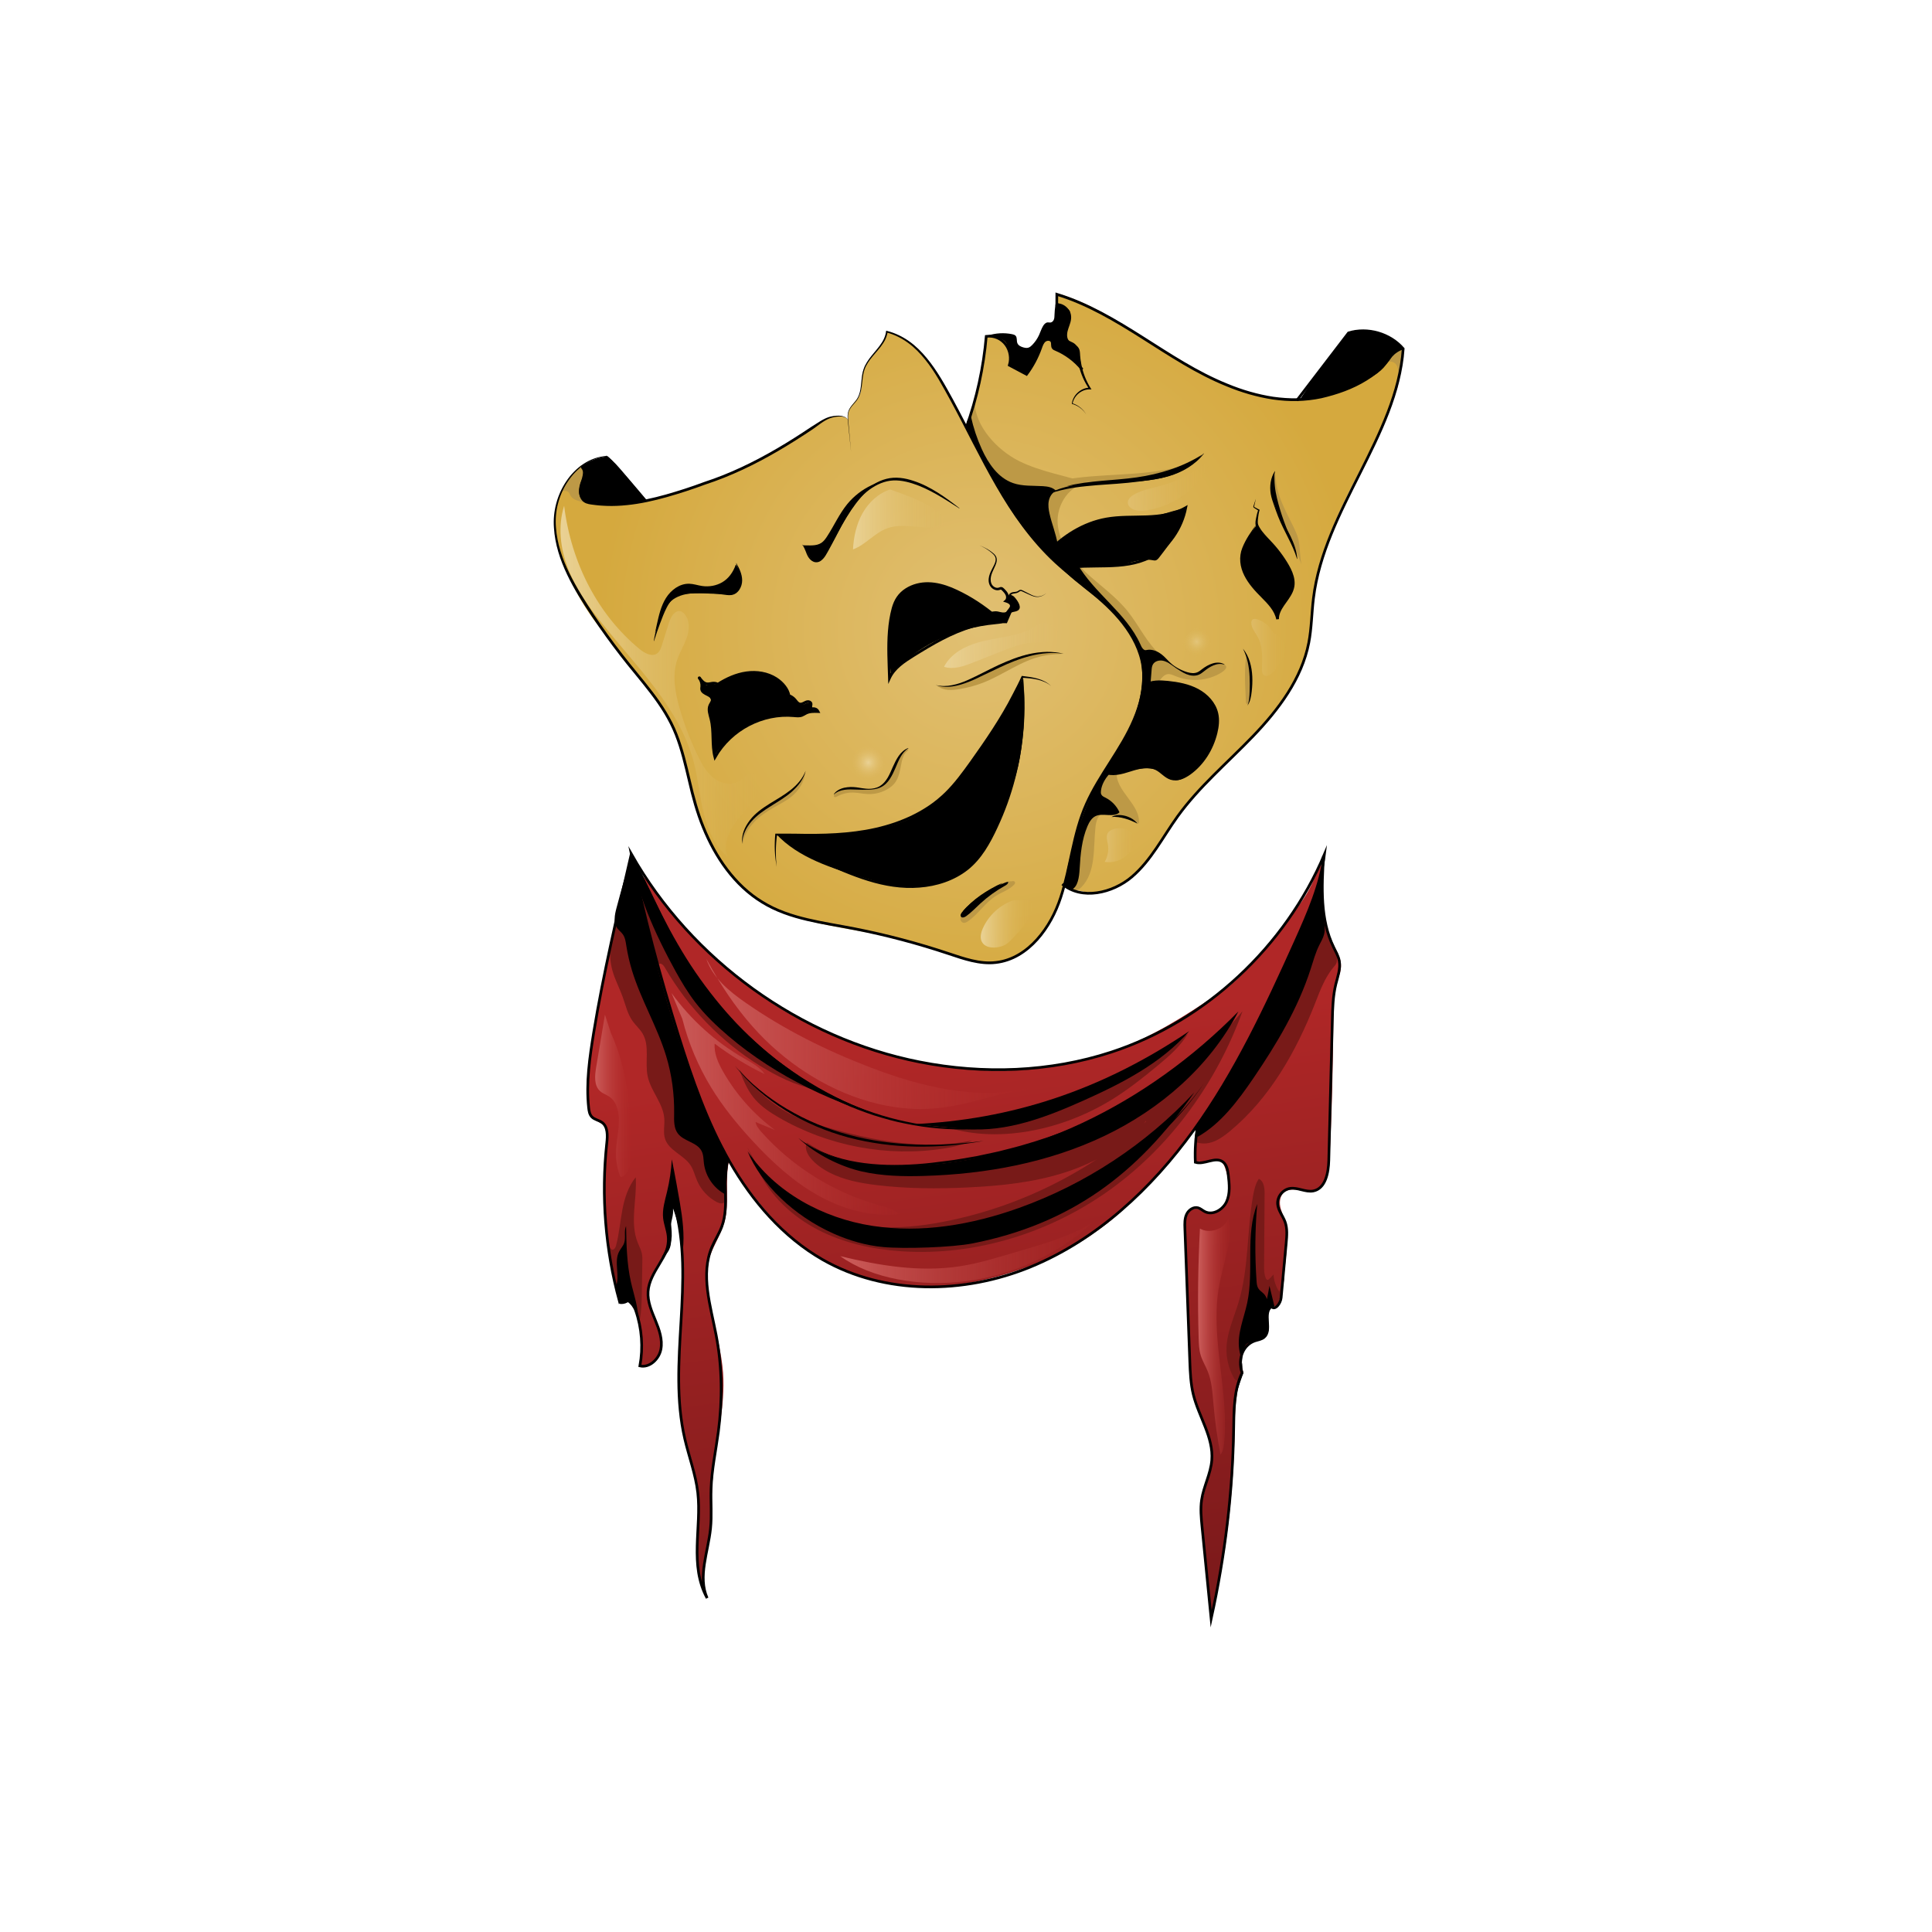 <?xml version="1.0" encoding="utf-8"?>
<!-- Generator: Adobe Adobe Illustrator 24.2.0, SVG Export Plug-In . SVG Version: 6.00 Build 0)  -->
<svg version="1.1" xmlns="http://www.w3.org/2000/svg" xmlns:xlink="http://www.w3.org/1999/xlink" x="0px" y="0px" width="720px"
	 height="720px" viewBox="0 0 720 720" style="enable-background:new 0 0 720 720;" xml:space="preserve">
<style type="text/css">
	.st0{fill:url(#SVGID_1_);}
	.st1{fill:url(#SVGID_2_);}
	.st2{fill:#BD9946;}
	.st3{fill:#781A18;}
	.st4{fill:url(#SVGID_3_);}
	.st5{fill:url(#SVGID_4_);}
	.st6{fill:url(#SVGID_5_);}
	.st7{fill:url(#SVGID_6_);}
	.st8{fill:url(#SVGID_7_);}
	.st9{opacity:0.349;fill:url(#SVGID_8_);}
	.st10{opacity:0.58;fill:url(#SVGID_9_);}
	.st11{opacity:0.341;fill:url(#SVGID_10_);}
	.st12{opacity:0.439;fill:url(#SVGID_11_);}
	.st13{fill:url(#SVGID_12_);}
	.st14{fill:url(#SVGID_13_);}
	.st15{fill:url(#SVGID_14_);}
	.st16{fill:url(#SVGID_15_);}
	.st17{fill:url(#SVGID_16_);}
	.st18{fill:none;stroke:#000000;stroke-miterlimit:10;}
</style>
<g id="Layer_4">
	<linearGradient id="SVGID_1_" gradientUnits="userSpaceOnUse" x1="359.531" y1="386.748" x2="388.922" y2="595.807">
		<stop  offset="0" style="stop-color:#B02727"/>
		<stop  offset="1" style="stop-color:#7D1A1B"/>
	</linearGradient>
	<path class="st0" d="M235.04,322.5c-6.1,23.44-11.92,47.02-15.01,71.04c-0.83,6.42-1.46,12.92-0.87,19.37
		c0.11,1.23,0.71,2.28,1.41,3.3c0.95,1.39,2.48,1.74,3.85,2.71s2.27,3.33,1.53,4.52c-1.34,19.83-1.35,34,3.31,55.12
		c0.19,0.86,0.94,5.73,1.72,6.14c0.96,0.51,2.17,0.08,3.2,0.41c1.19,0.39,1.81,1.65,2.26,2.82c2.3,6.02,3.12,12.6,2.39,19
		c-0.08,0.71-0.11,1.57,0.48,1.96c0.41,0.27,0.95,0.18,1.41,0.04c2.82-0.85,5.05-3.39,5.52-6.29c0.66-4.05-0.69-7.05-2.11-10.9
		c-1.17-3.17-2.77-7.38-2.49-10.75c0.13-1.6,0.43-3.18,0.96-4.69c1.63-4.62,5.35-8.34,6.63-13.07c1.22-4.53,0.05-9.43,1.13-13.99
		c0.24-1,0.84-2.16,1.87-2.12c3.52,15.42,2.42,36.24,0.93,54.62c-0.25,10.67-0.49,21.45,1.74,31.88c1.63,7.64,4.58,15.01,5.37,22.78
		c1.21,11.95-2.7,24.52,1.75,36.04c-0.69-5.51,0.88-11.02,1.78-16.5c1.46-8.95,1.13-18.08,1.98-27.11
		c1.17-12.43,4.59-24.75,3.69-37.21c-1.03-14.31-7.72-28.24-5.34-42.17c1.45-4.82,4.45-9.08,5.8-13.93
		c2.04-7.33,0.14-15.23,1.69-22.74c6.11,9.26,12.77,18.26,20.84,25.88c8.07,7.62,17.66,13.85,28.57,16.8
		c10.7,3.89,22.35,4.8,33.68,3.58c11.32-1.21,22.35-4.49,33.53-8.88c8.77-3.44,16.87-8.44,24.32-14.21
		c1.61-1.25,3.19-2.53,4.69-3.91c1.41-1.29,2.74-2.66,4.07-4.04c1.24-1.28,2.47-2.55,3.71-3.83c3.76-3.87,7.51-7.75,11.07-11.8
		c3.71-4.22,7.2-8.64,10.4-12.77c-0.96,4.52-1.25,9.19-0.88,13.8c0.44-0.52,1.21-0.73,1.85-0.51c0.22,0.08,0.42,0.2,0.64,0.25
		c0.32,0.08,0.65,0.03,0.97-0.03c1.09-0.19,2.19-0.37,3.28-0.56c0.69-0.12,1.41-0.23,2.07-0.02c1.27,0.41,1.86,1.84,2.26,3.11
		c0.76,2.43,1.41,4.93,1.38,7.47s-0.8,5.16-2.56,7c-0.87,0.91-2.01,1.62-3.27,1.74c-2.71,0.25-5.46-2.24-7.93-1.09
		c-1.64,0.76-2.24,2.77-2.47,4.57c-0.34,2.6-0.31,5.24-0.04,7.87c0.33,13.79,0.85,27.58,1.55,41.36c0.34,6.74,0.75,13.59,2.97,19.97
		c2,5.74,5.48,11.18,5.5,17.26c0.01,2.71-0.68,5.36-1.36,7.98c-0.97,3.7-1.93,7.39-3.01,11.61c0.79,13.88,2.07,27.74,3.97,42.02
		c5.29-22.48,8.19-45.51,8.66-68.6c0.16-7.93,0.07-16.09,3.18-23.72c-0.58-1.78-1.08-3.65-0.76-5.49c0.34-1.94,1.58-3.62,3.08-4.89
		c1.5-1.27,3.27-2.18,4.99-3.12c0.43-0.23,0.88-0.49,1.14-0.9c0.26-0.41,0.29-0.92,0.32-1.4c0.13-2.21,0.25-4.43,0.38-6.64
		c0.04-0.71,0.17-1.57,0.82-1.87c0.6-0.28,1.27,0.08,1.93,0.16s1.49-0.56,1.41-1.12c1.75-8.01,2.8-16.18,3.14-24.38
		c0.07-1.63,0.1-3.28-0.25-4.88c-0.47-2.1-1.58-3.99-2.16-6.06s-0.48-4.57,1.11-6.01c1.55-1.4,3.91-1.29,5.97-0.91
		c1.86,0.35,3.8,0.85,5.61,0.29c1.48-0.45,2.68-1.58,3.49-2.89c1.54-2.49,1.76-5.55,1.93-8.48c0.98-17.42,1.34-34.87,1.47-51.89
		c0.07-5.06,0.15-10.19,1.58-15.04c0.56-1.9,1.33-3.78,1.3-5.76c-0.04-2.46-1.31-4.71-2.38-6.92c-4.81-9.88-6.26-21.36-4.08-32.13
		c-2.45,3.85-3.96,8.22-6.25,12.16c-1.23,2.12-2.69,4.1-4.14,6.08c-7.28,9.92-14.71,20-25.11,28.76
		c-11.96,8.05-24,16.15-37.28,21.77c-19,8.04-40.08,10.72-60.64,8.93c-20.56-1.79-40.61-7.94-58.66-17.09
		c-13.57-6.22-25.33-15.77-36.35-25.85c-4.19-3.83-8.31-7.77-11.94-12.15c-1.71-2.07-3.31-4.23-4.91-6.39
		C243.95,331.5,239.9,326.03,235.04,322.5z"/>
	<radialGradient id="SVGID_2_" cx="364.721" cy="234.344" r="142.334" gradientUnits="userSpaceOnUse">
		<stop  offset="0" style="stop-color:#E1C073"/>
		<stop  offset="1" style="stop-color:#D5A93E"/>
	</radialGradient>
	<path class="st1" d="M217.7,173.97c-0.36-0.17-0.71-0.35-1.07-0.52c-5.22,4.83-9.2,11.31-9.84,18.39
		c-0.38,4.18,0.41,8.39,1.52,12.44c3.35,12.22,9.72,23.6,18.28,33.25c2.81,3.45,4.86,7.49,7.81,10.82c1.14,1.29,2.41,2.47,3.57,3.75
		c1.04,1.15,2,2.38,2.94,3.61c4.82,6.36,9.26,13.1,12.41,20.81c4.02,11.89,5.45,24.66,10.67,36.07
		c4.94,10.81,13.25,20.05,23.88,25.64c13.48,6.51,28.79,7.73,43.44,10.8c7.86,1.65,15.6,3.86,23.15,6.61
		c4.27,1.55,8.57,3.3,12.95,3.35c7.35,0.41,14.38-3.72,19.14-9.33c4.76-5.61,7.61-12.56,10.44-19.64c3.69,1.8,7.82,2.86,11.9,2.5
		c5.3-0.48,10.16-3.32,14.01-6.98c3.85-3.66,6.84-8.13,9.78-12.56c2.45-3.68,4.89-7.35,7.86-11.21c11.25-14.22,26-25.39,36.82-40.22
		c3.6-4.01,5.85-9.03,7.82-14.04c1.03-2.62,2.01-5.27,2.62-8.02c1.4-6.31,0.82-12.9,1.8-19.38c1.96-12.13,6.71-23.63,12.11-34.67
		c5.39-11.04,11.47-21.75,16.04-33.22c2.24-7.1,4.51-14.28,4.98-21.71c0.03-0.42,0.01-0.91-0.33-1.16
		c-0.21-0.15-0.48-0.15-0.74-0.13c-1.86,0.13-3.52,1.18-5.09,2.18c-7.38,4.71-14.96,9.12-22.53,13.33
		c-1.65,1.09-3.34,2.19-5.23,2.78c-0.68,0.21-1.38,0.35-2.03,0.65c-0.62,0.28-1.24,0.71-1.84,0.59c-4.11,0.1-8.22-0.17-12.27-0.83
		c-16.14-2.61-30.74-11.07-44.38-20.6c-10.39-6.86-20.96-13.81-32.84-17.56c-0.22-0.07-0.44-0.14-0.66-0.12
		c-0.56,0.05-0.96,0.62-1.02,1.18c-0.06,0.56,0.12,1.12,0.24,1.67c0.69,3.01-0.22,6.2-1.83,8.84c-1.6,2.64-3.85,4.81-6.07,6.95
		c-0.89,0.86-1.85,1.75-3.06,1.98c-1.27,0.24-2.57-0.3-3.64-1.03c-1.07-0.73-2-1.66-3.1-2.33c-2.57-1.56-5.75-1.59-8.65-1.24
		c-1.15,11.26-3.71,22.37-7.33,32.97c-3.16-5.35-6.32-10.7-9.48-16.06c-2.45-4.14-4.92-8.32-8.2-11.84c-3.28-3.52-7.48-6.37-12.24-7
		c-1.27,6.07-7.97,9.9-9.11,16c-0.51,2.75,0.15,5.82-1.28,8.23c-0.58,0.98-1.46,1.74-2.17,2.63c-1.33,1.67-1.95,2.86-1.82,5.87
		c-0.61-1.32-2.87-1.33-4.33-1.35s-2.56,0.26-3.86,0.91c-3.6,1.8-6.73,4.38-10.01,6.71c-8.45,6.02-17.91,10.48-27.82,14.93
		c-7.87,2.98-15.89,5.58-24.02,7.78c-2.27,0.61-4.59,1.2-6.93,1.01c-1.58-0.13-3.12-0.62-4.6-1.18c-4.39-1.66-8.59-4.05-11.77-7.5"
		/>
</g>
<g id="Layer_5">
	<path class="st2" d="M338.05,279.09c-2.13,1.25-3.36,3.59-4.32,5.87s-1.81,4.7-3.53,6.47c-1.19,1.24-2.77,2.09-4.46,2.42
		c-1.69,0.33-3.44,0.14-5.15-0.08c-1.71-0.22-3.44-0.47-5.15-0.26c-1.71,0.22-3.44,0.96-4.43,2.37c-0.23,0.33-0.4,0.84-0.08,1.09
		c0.28,0.21,0.67,0.04,0.98-0.13c1.8-0.99,3.87-1.51,5.93-1.48c1.89,0.03,3.75,0.5,5.64,0.57c2.67,0.1,5.37-0.63,7.63-2.06
		c0.84-0.54,1.63-1.17,2.26-1.95c1.79-2.22,2.08-5.24,2.68-8.03c0.31-1.45,0.79-2.97,1.96-3.89
		C338.39,279.71,338.9,279.21,338.05,279.09z"/>
	<path class="st2" d="M377.08,328.43c-2.07-0.1-4.05,0.86-5.83,1.92c-2.04,1.21-3.98,2.59-5.91,3.96c-1.86,1.32-3.73,2.65-5.33,4.27
		c-0.72,0.73-1.39,1.53-1.8,2.47c-0.22,0.5-0.36,1.04-0.28,1.58c0.08,0.54,0.43,1.05,0.94,1.22c0.65,0.22,1.34-0.16,1.91-0.55
		c3.85-2.69,6.41-6.96,10.39-9.45c2.23-1.4,4.89-2.22,6.71-4.12c0.25-0.26,0.49-0.61,0.38-0.95
		C378.11,328.29,377.41,328.3,377.08,328.43z"/>
	<path class="st2" d="M300.15,287.55c-1.53,3.02-3.47,5.91-6.17,7.96c-1.27,0.96-2.69,1.72-4.06,2.52
		c-1.91,1.11-3.77,2.33-5.56,3.63c-2.14,1.56-4.2,3.28-5.7,5.46s-2.36,4.9-1.89,7.5c0.45-3.05,2.04-5.84,4.14-8.1
		s4.68-4.01,7.35-5.53c2.26-1.29,4.63-2.44,6.65-4.09C297.79,294.56,299.85,291.25,300.15,287.55z"/>
	<path class="st2" d="M349.31,255.58c6.28,0.89,12.54-1.59,18.17-4.51s11.14-6.36,17.36-7.63c3.77-0.77,7.71-0.7,11.45,0.2
		c-2.55,0.14-5.12,0.28-7.62,0.8c-8.08,1.68-14.83,7.12-22.53,10.07c-2.71,1.04-5.54,1.77-8.41,2.27
		C354.83,257.28,351.73,257.53,349.31,255.58z"/>
	<path class="st2" d="M217.9,172.97c-3.91,2.26-7.02,5.88-8.66,10.09c0.95-0.17,2.09-0.29,2.72,0.44c0.28,0.31,0.39,0.73,0.59,1.1
		c0.72,1.36,2.34,1.94,3.84,2.32c2.15,0.55,4.61,0.91,6.43-0.35c2.06-1.42,2.45-4.45,1.53-6.78
		C223.42,177.46,221.5,175.7,217.9,172.97z"/>
	<path class="st2" d="M363.22,149.58c0,9.12,8.37,18.17,16.54,22.23c8.17,4.06,17.37,5.46,26.04,8.29
		c-7.1,0.17-12.19,7.99-11.64,15.07c0.55,7.08,5.19,13.19,10.39,18.04s11.14,8.95,15.61,14.47c4.46,5.52,7.24,12.14,12.68,16.7
		c5.69,4.76,10.54,10.01,17.57,3.99c1.22-1.05,4.51-1.53,5.89-0.71c1.82,1.09-0.39,2.65-2.26,3.63c-4.86,2.54-10.85,2.81-15.92,0.7
		c-1.05-0.44-2.18-0.99-3.29-0.7c-0.79,0.21-1.42,0.81-1.96,1.43c-6.16,7.03-6.47,17.55-11.59,25.37c-1.99,3.04-4.76,5.85-5.12,9.46
		c-0.71,7.22,9.04,12.2,8.26,19.41c-3.06-1.78-6.84-2.78-10.24-3.75c-0.96-0.27-1.99-0.51-2.95-0.24c-2,0.58-2.72,3-2.96,5.07
		c-0.89,7.83,0.27,16.87-5.22,22.53c-0.68,0.71-1.59,1.37-2.56,1.21c-1.55-0.26-1.96-2.27-1.96-3.84c0-29.95,25.69-47.1,28.73-73.49
		c0.45-3.9,0.37-7.96-1.07-11.61c-1.23-3.14-3.4-5.8-5.59-8.37c-19.3-22.61-43.34-42.01-56.16-68.83
		C361.86,160.15,360.95,152.5,363.22,149.58z"/>
	<path class="st2" d="M475.41,176.52c-0.99,2.76-0.93,5.82-0.31,8.69s1.76,5.6,2.89,8.3c2.35,5.61,4.71,11.21,7.06,16.82
		c-0.75-3.08-0.44-6.34-1.21-9.41c-0.41-1.62-1.11-3.15-1.84-4.66C479,190.08,475.3,183.96,475.41,176.52z"/>
	<path class="st2" d="M443.38,172.72c-13.38,4.68-28,3.62-42.07,5.36c-2.47,0.31-5,0.73-7.1,2.06c12.12-0.51,24.26-1.02,36.26-2.82
		C434.36,176.73,438.34,175.96,443.38,172.72z"/>
	<path class="st2" d="M464.58,243.78c1.91,5.58,2.31,11.68,1.15,17.46c-0.06,0.32-0.14,0.66-0.38,0.9
		c-0.23,0.23-0.67,0.29-0.87,0.03c-0.1-0.14-0.12-0.32-0.13-0.49c-0.02-0.33-0.04-0.67-0.06-1
		C463.95,254.57,463.68,248.46,464.58,243.78z"/>
	<path class="st2" d="M514,137.21c0.71-0.74,1.43-1.48,2.33-1.97s2.02-0.67,2.94-0.24c0.98,0.46,1.56,1.52,1.72,2.58
		s-0.03,2.15-0.22,3.21c-0.31,1.73-0.62,3.46-0.93,5.2c0.72-0.45,0.93-1.38,1.08-2.21c0.75-4.15,1.39-8.32,1.93-12.5
		c0.07-0.55,0.14-1.13-0.04-1.66s-0.67-1-1.23-0.95c-0.28,0.02-0.53,0.17-0.77,0.31C517.61,130.91,514.96,133.73,514,137.21z"/>
	<path class="st3" d="M230.15,343.97c-2.88,5.44-3.57,12-1.87,17.91c0.94,3.28,2.57,6.32,3.73,9.53c1.12,3.11,1.83,6.44,3.75,9.13
		c1.16,1.63,2.73,2.95,3.74,4.68c2.74,4.66,0.74,10.65,1.88,15.94c1.19,5.54,5.79,10.06,6.19,15.72c0.18,2.53-0.51,5.17,0.29,7.58
		c1.45,4.37,6.94,5.95,9.48,9.79c1.16,1.75,1.62,3.86,2.45,5.78c1.45,3.37,4.08,6.22,7.33,7.94c0.94,0.5,2.27,0.82,2.92-0.02
		c0.44-0.57,0.31-1.38,0.15-2.08c-3.96-17.17-11.92-33.12-17.95-49.68c-6.01-16.53-10.11-33.71-16.26-50.19
		C235.15,343.76,234.15,341.39,230.15,343.97z"/>
	<path class="st3" d="M244.81,360.05c0-0.73,0.98-1.12,1.65-0.83c0.67,0.28,1.08,0.96,1.44,1.59c8.6,14.78,20.87,27.41,35.4,36.43
		c6.27,3.89,13.01,7.14,20.2,8.77c-9.28-7.2-18.98-13.87-27.95-21.45c-8.97-7.58-17.27-16.19-23.01-26.44
		c-4.56-8.15-7.53-17.37-13.8-24.3c-0.56-0.62-1.22-1.26-2.05-1.38c-0.22,7.76,1.05,15.56,3.7,22.85"/>
	<path class="st3" d="M300.66,425.79c21.08,13.91,48.73,13.57,73.19,7.28c34.59-8.89,66.25-28.84,89.19-56.21
		c-9.46,26.17-26.35,49.8-48.86,66.16c-22.51,16.36-50.65,25.18-78.41,23.28c-10.71-0.73-21.42-3.06-30.95-8
		c-9.53-4.94-17.81-12.64-22.35-22.37c11.57,11.66,27.05,19.65,43.41,21.17c8.52,0.79,17.12-0.14,25.53-1.75
		c28.27-5.42,54.98-18.72,76.34-38.01c0.09,0.44-0.66,0.73-0.88,0.34c-0.23-0.39,0.39-0.9,0.73-0.6
		c-7.74,9.54-18.81,15.99-30.5,19.78s-24.04,5.08-36.32,5.66c-11.37,0.54-22.79,0.5-34.09-0.87c-6.04-0.73-12.14-1.87-17.55-4.65
		C303.72,434.23,299.01,429.62,300.66,425.79z"/>
	<path class="st3" d="M275.49,398.54c5.63,7.15,12.45,13.56,20.69,17.43c3.66,1.72,7.55,2.91,11.44,4.02
		c17.76,5.1,36.56,8.79,54.65,5.03c-3.26,1.63-6.88,2.42-10.49,2.99c-21.09,3.3-43.27-0.89-61.7-11.64c-3.08-1.8-6.1-3.8-8.49-6.45
		C279.19,407.27,277.45,403.91,275.49,398.54z"/>
	<path class="st3" d="M349.69,418.87c4.58,0.71,9.24,0.07,13.82-0.65c10.72-1.68,21.43-3.77,31.68-7.35
		c17.02-5.94,32.33-15.83,47.47-25.62c-2.77,4.7-6.98,8.35-11.18,11.83c-5.57,4.62-11.27,9.12-17.45,12.9
		C393.56,422.49,368.03,426.42,349.69,418.87z"/>
	<path class="st3" d="M445.23,425.48c-0.23-3.25,1.21-6.42,3.19-9.01c1.98-2.59,4.47-4.72,6.77-7.04
		c8.03-8.12,13.43-18.42,18.72-28.54c6.48-12.42,12.96-24.84,19.44-37.25c1.31,3.35,2.63,6.7,3.94,10.05
		c0.49,1.25,0.99,2.55,0.98,3.9c0,0.49-0.08,0.99-0.28,1.44c-0.24,0.52-0.63,0.95-1,1.39c-3.33,3.95-5.1,8.93-6.99,13.73
		c-7.02,17.83-16.8,35.07-31.53,47.32C454.67,424.62,450.39,427.5,445.23,425.48z"/>
	<path class="st3" d="M478.65,475.89c-0.64,1.84-1.27,3.67-1.91,5.51c-1.26-1.9-2.01-4.14-2.13-6.41c-0.53,0.54-1.05,1.08-1.58,1.62
		c-0.17,0.17-0.37,0.36-0.61,0.36c-0.34,0.01-0.58-0.34-0.71-0.65c-0.63-1.45-0.63-3.08-0.62-4.66c0.06-8.94,0.12-17.88,0.19-26.82
		c0.01-2.1-0.25-4.65-2.15-5.52c-1.23,1.79-1.72,3.97-2.11,6.11c-2.39,13.25-1.56,27.07-5.46,39.96
		c-1.69,5.58-4.26,11.02-4.48,16.85c-0.14,3.87,0.8,7.78,2.69,11.16c0.21,0.38,0.46,0.77,0.84,0.96c0.76,0.38,1.71-0.25,2.01-1.05
		s0.16-1.68,0.07-2.53c-0.53-4.92,0.8-10.01,3.68-14.04c1.24-1.74,2.76-3.29,3.79-5.16c1.1-2,2.07-4.67,4.35-4.85
		c0.4-0.03,0.84,0.02,1.19-0.19c0.3-0.18,0.46-0.53,0.59-0.86C477.43,482.92,478.19,479.99,478.65,475.89z"/>
	<path class="st3" d="M226.03,462.33c0.45,0.87,0.9,1.75,1.34,2.62c0.14,0.28,0.3,0.57,0.58,0.71c0.76,0.37,1.43-0.65,1.64-1.47
		c1.14-4.32,1.5-8.8,2.32-13.19c0.83-4.39,2.19-8.81,5.01-12.27c0.54,8.19-2.31,16.8,0.75,24.41c0.53,1.32,1.23,2.59,1.53,3.99
		c0.21,1.03,0.2,2.08,0.18,3.13c-0.07,3.91-0.13,7.83-0.2,11.74c-0.06,3.55-0.13,7.13-0.9,10.59c-0.65-4.45-2.09-8.78-4.25-12.72
		c-0.79,0.58-1.42,1.4-1.77,2.32c-2.07-0.35-2.95-2.79-3.4-4.84C228.08,473.73,227.41,470.06,226.03,462.33z"/>
	<radialGradient id="SVGID_3_" cx="323.607" cy="284.184" r="6.347" gradientUnits="userSpaceOnUse">
		<stop  offset="0" style="stop-color:#EAD295"/>
		<stop  offset="1" style="stop-color:#DEB962;stop-opacity:0"/>
	</radialGradient>
	<path class="st4" d="M320.12,278.28c-1.75,0.89-2.6,3.02-2.52,4.99c0.08,1.97,0.93,3.81,1.82,5.57c0.41,0.81,0.91,1.68,1.78,1.94
		c0.72,0.22,1.49-0.05,2.19-0.32c1.28-0.49,2.58-0.99,3.7-1.77c1.13-0.78,2.08-1.9,2.4-3.23c0.44-1.82-0.4-3.76-1.7-5.11
		C326.5,278.99,324.29,276.16,320.12,278.28z"/>
	<linearGradient id="SVGID_4_" gradientUnits="userSpaceOnUse" x1="365.496" y1="344.207" x2="384.733" y2="344.207">
		<stop  offset="0" style="stop-color:#EAD295"/>
		<stop  offset="1" style="stop-color:#D9B14B;stop-opacity:0"/>
	</linearGradient>
	<path class="st5" d="M377.5,335.56c-4.9,1.75-9.04,5.56-11.18,10.31c-0.78,1.72-1.27,3.83-0.24,5.41c1.07,1.66,3.36,2.02,5.32,1.78
		c1.2-0.15,2.39-0.47,3.42-1.09c1.01-0.61,1.84-1.48,2.64-2.35c2.51-2.67,5.06-5.42,6.55-8.77c0.41-0.93,0.74-1.92,0.72-2.93
		c-0.02-1.01-0.45-2.06-1.29-2.63"/>
	<linearGradient id="SVGID_5_" gradientUnits="userSpaceOnUse" x1="208.877" y1="253.965" x2="282.956" y2="253.965">
		<stop  offset="0" style="stop-color:#EAD295"/>
		<stop  offset="1" style="stop-color:#DBB75C;stop-opacity:0"/>
	</linearGradient>
	<path class="st6" d="M210.24,188.5c-2.41,7.58-1.42,15.95,1.46,23.36c2.88,7.42,7.52,14.01,12.48,20.24
		c13.04,16.38,29.05,31.69,34.36,51.95c1.62,6.19,2.16,12.62,3.67,18.83c1.51,6.22,4.15,12.44,9.06,16.55
		c-2-4.47,0.35-9.68,3.33-13.56s6.75-7.41,8.11-12.11c0.6-2.08,0.22-4.99-1.9-5.47c-1.96-0.44-3.48,1.56-5.15,2.67
		c-2.85,1.89-6.85,1.14-9.58-0.92c-2.73-2.07-4.44-5.18-5.94-8.25c-2.8-5.76-5.13-11.75-6.89-17.91c-1.67-5.88-2.8-12.23-0.86-18.03
		c0.96-2.85,2.62-5.43,3.58-8.28c0.97-2.85,1.12-6.26-0.75-8.62c-0.39-0.49-0.88-0.93-1.47-1.12c-2.15-0.68-3.73,1.99-4.41,4.13
		c-0.88,2.81-1.77,5.62-2.65,8.43c-0.36,1.15-0.78,2.38-1.75,3.09c-1.96,1.45-4.69-0.04-6.58-1.59
		C222.87,229.14,212.88,209.93,210.24,188.5z"/>
	<linearGradient id="SVGID_6_" gradientUnits="userSpaceOnUse" x1="317.888" y1="193.568" x2="351.935" y2="193.568">
		<stop  offset="0" style="stop-color:#EAD295"/>
		<stop  offset="1" style="stop-color:#DEBB62;stop-opacity:0"/>
	</linearGradient>
	<path class="st7" d="M331.75,182.39c-4.43,1.45-8.07,4.87-10.34,8.94c-2.27,4.07-3.28,8.76-3.52,13.42
		c4.68-1.71,7.99-6.1,12.66-7.83c5.66-2.1,11.96,0.1,17.97-0.41c1.23-0.1,2.63-0.45,3.19-1.55c0.82-1.61-0.75-3.39-2.23-4.42
		C344.31,186.93,338.2,184.71,331.75,182.39z"/>
	<linearGradient id="SVGID_7_" gradientUnits="userSpaceOnUse" x1="351.819" y1="240.47" x2="394.565" y2="240.47">
		<stop  offset="0" style="stop-color:#EAD295"/>
		<stop  offset="1" style="stop-color:#DEBB6A;stop-opacity:0"/>
	</linearGradient>
	<path class="st8" d="M380.36,235.94c-5.14,1.57-10.58,2-15.76,3.47c-5.18,1.47-10.35,4.28-12.78,9.08
		c3.52,1.18,7.33-0.2,10.79-1.57c3.73-1.48,7.47-2.95,11.2-4.43c3.33-1.31,6.71-2.64,10.27-2.98c2.9-0.27,5.89,0.11,8.7-0.64
		c0.63-0.17,1.3-0.44,1.61-1.02c0.3-0.57,0.16-1.26-0.07-1.86c-0.82-2.06-2.79-3.62-4.98-3.95
		C387.15,231.72,385.66,234.31,380.36,235.94z"/>
	<linearGradient id="SVGID_8_" gradientUnits="userSpaceOnUse" x1="420.298" y1="180.569" x2="451.672" y2="180.569">
		<stop  offset="0" style="stop-color:#EAD295"/>
		<stop  offset="1" style="stop-color:#D9AE49;stop-opacity:0"/>
	</linearGradient>
	<path class="st9" d="M451.67,170.75c-5.37,4.76-11.84,8.28-18.76,10.19c-3.48,0.97-7.14,1.56-10.28,3.35
		c-1.23,0.7-2.49,1.86-2.31,3.27c0.12,0.91,0.83,1.65,1.64,2.09c1.72,0.94,3.82,0.81,5.76,0.49
		C438.03,188.4,447.38,181.61,451.67,170.75z"/>
	<radialGradient id="SVGID_9_" cx="445.949" cy="239.149" r="5.595" gradientUnits="userSpaceOnUse">
		<stop  offset="0" style="stop-color:#EAD295"/>
		<stop  offset="1" style="stop-color:#D8B351;stop-opacity:0"/>
	</radialGradient>
	<path class="st10" d="M446.89,233.28c-2.17,1.01-4.05,2.63-5.36,4.64c-0.49,0.74-0.91,1.59-0.88,2.47c0.05,1.67,1.6,2.85,2.99,3.77
		c0.48,0.32,0.97,0.64,1.52,0.78c1.01,0.26,2.08-0.1,2.98-0.62c1.44-0.83,2.68-2.16,3.02-3.79
		C451.67,238.05,450.07,235.51,446.89,233.28z"/>
	<linearGradient id="SVGID_10_" gradientUnits="userSpaceOnUse" x1="466.346" y1="241.278" x2="479.081" y2="241.278">
		<stop  offset="0" style="stop-color:#EAD295"/>
		<stop  offset="1" style="stop-color:#D5AE46;stop-opacity:0.031"/>
	</linearGradient>
	<path class="st11" d="M474.7,236.07c-1.22-2.47-3.46-4.41-6.08-5.26c-0.64-0.21-1.44-0.32-1.91,0.16
		c-0.28,0.29-0.36,0.72-0.37,1.12c-0.02,1.99,1.48,3.61,2.43,5.37c1.91,3.53,1.6,7.78,1.52,11.79c-0.02,0.85,0.03,1.82,0.7,2.35
		c1.04,0.82,2.52-0.14,3.42-1.11c1-1.08,1.91-2.24,2.74-3.46c0.92-1.36,1.74-2.86,1.9-4.49C479.31,239.87,477.76,237.4,474.7,236.07
		z"/>
	<linearGradient id="SVGID_11_" gradientUnits="userSpaceOnUse" x1="411.691" y1="314.989" x2="422.606" y2="314.989">
		<stop  offset="0" style="stop-color:#EAD295"/>
		<stop  offset="1" style="stop-color:#D8B14D;stop-opacity:0.18"/>
	</linearGradient>
	<path class="st12" d="M422.55,311.18c-1.92-2.36-5.5-3.19-8.26-1.92c-0.49,0.23-0.97,0.52-1.3,0.96c-0.94,1.24-0.36,2.99-0.1,4.52
		c0.37,2.2-0.06,4.53-1.2,6.46c2.66,0.42,5.48-0.3,7.63-1.93C421.46,317.64,422.9,315.11,422.55,311.18z"/>
	<linearGradient id="SVGID_12_" gradientUnits="userSpaceOnUse" x1="221.797" y1="408.379" x2="235.248" y2="408.379">
		<stop  offset="0" style="stop-color:#CC5D5B"/>
		<stop  offset="1" style="stop-color:#B02826;stop-opacity:0.129"/>
	</linearGradient>
	<path class="st13" d="M225.45,378.15c-1.09,6.55-2.19,13.1-3.28,19.65c-0.52,3.11-0.84,6.81,1.52,8.89
		c1.05,0.92,2.46,1.33,3.59,2.15c1.64,1.18,2.58,3.14,3.01,5.12c1.12,5.09-0.66,10.34-0.74,15.55c-0.05,2.86,0.43,5.73,1.39,8.43
		c0.08,0.23,0.18,0.48,0.4,0.6c0.31,0.17,0.69-0.01,0.98-0.21c2.61-1.87,2.91-5.57,2.92-8.78c0.02-15.22-1.23-30.82-7.6-44.64"/>
	<linearGradient id="SVGID_13_" gradientUnits="userSpaceOnUse" x1="250.252" y1="411.392" x2="335.21" y2="411.392">
		<stop  offset="0" style="stop-color:#CC5D5B"/>
		<stop  offset="1" style="stop-color:#B02826;stop-opacity:0.129"/>
	</linearGradient>
	<path class="st14" d="M254.28,379.7c2.27,8.98,5.9,17.62,10.72,25.53c4.4,7.22,9.77,13.81,15.51,20.02
		c7.18,7.76,15.06,15.03,24.29,20.21c9.22,5.18,19.91,8.17,30.42,6.98c-2.19-1.88-5.11-2.58-7.89-3.37
		c-16.71-4.69-32.02-14.25-43.57-27.2c-0.97-1.09-1.95-2.28-2.19-3.72c2.42,0.99,4.84,1.99,7.26,2.98
		c-7.85-5.79-14.48-13.24-19.32-21.71c-1.84-3.22-3.47-6.79-3.17-10.48c5.84,4.4,12.11,8.22,18.69,11.4
		c-1.88-2.73-4.97-4.32-7.85-5.97c-10.56-6.07-19.8-14.41-26.92-24.29"/>
	<linearGradient id="SVGID_14_" gradientUnits="userSpaceOnUse" x1="263.23" y1="385.33" x2="383.524" y2="385.33">
		<stop  offset="0" style="stop-color:#CC5D5B"/>
		<stop  offset="1" style="stop-color:#B02826;stop-opacity:0.129"/>
	</linearGradient>
	<path class="st15" d="M263.23,357.35c2.37,7,8.45,12.01,14.51,16.24c14.4,10.07,30.25,17.95,46.66,24.22
		c18.85,7.2,39.49,12.32,59.13,7.67c-11.51,1.92-22.55,6.34-34.15,7.51c-17.21,1.73-34.62-3.92-49.12-13.36
		C285.75,390.2,273.92,377.17,263.23,357.35z"/>
	<linearGradient id="SVGID_15_" gradientUnits="userSpaceOnUse" x1="446.49" y1="498.157" x2="458.34" y2="498.157">
		<stop  offset="0" style="stop-color:#CC5D5B"/>
		<stop  offset="1" style="stop-color:#B02826;stop-opacity:0.129"/>
	</linearGradient>
	<path class="st16" d="M457.73,454.23c-1.61,3.88-6.88,5.69-10.54,3.63c-0.73,13.63-0.89,27.3-0.48,40.95
		c0.06,2.08,0.14,4.19,0.74,6.19c0.63,2.11,1.82,4.01,2.64,6.06c1.53,3.81,1.78,7.99,2.13,12.08c0.55,6.36,1.43,12.69,2.61,18.96
		c0.95-1.16,1.19-2.73,1.34-4.22c1.94-19.09-5.03-38.4-2.05-57.36C455.68,470.61,459.91,461.17,457.73,454.23z"/>
	<linearGradient id="SVGID_16_" gradientUnits="userSpaceOnUse" x1="313.162" y1="466.771" x2="407.442" y2="466.771">
		<stop  offset="0" style="stop-color:#CC5D5B"/>
		<stop  offset="1" style="stop-color:#B02826;stop-opacity:0.129"/>
	</linearGradient>
	<path class="st17" d="M313.16,468.14c14.61,3.54,29.78,6.05,44.64,3.75c6.99-1.08,13.77-3.21,20.55-5.21
		c10.01-2.95,20.28-5.7,29.09-11.29c-12.95,11.96-29.66,19.78-47.14,22.06S324.66,476.44,313.16,468.14z"/>
</g>
<g id="Layer_3">
	<path d="M260.88,253.02c0.59,0.48,0.62,1.35,0.53,2.1c-0.09,0.75-0.24,1.56,0.1,2.23c0.44,0.85,1.51,1.13,2.28,1.71
		c0.93,0.69,1.44,1.91,1.28,3.07c-0.09,0.64-0.36,1.23-0.52,1.85c-0.47,1.86,0.11,3.79,0.46,5.68c0.74,3.91,0.54,7.96,1.37,11.64
		c3.3-4.85,7.9-8.81,13.18-11.36c5.28-2.55,11.24-3.69,17.09-3.26c1.17,0.09,2.41,0.22,3.46-0.29c0.41-0.2,0.77-0.49,1.18-0.69
		c0.86-0.43,1.87-0.44,2.82-0.36c0.12,0.01,0.24,0.02,0.34-0.03c0.41-0.19,0-0.85-0.46-0.89c-0.45-0.04-0.96,0.14-1.33-0.12
		c-0.61-0.44-0.13-1.53-0.62-2.1c-0.32-0.38-0.92-0.35-1.38-0.17c-0.46,0.17-0.89,0.47-1.38,0.52c-1.61,0.18-2.46-2.06-4.02-2.49
		c-0.34-0.09-0.72-0.1-0.99-0.33c-0.22-0.19-0.31-0.48-0.4-0.75c-1.22-3.56-4.46-6.1-7.94-7.52c-1.26-0.52-2.58-0.92-3.94-1.01
		c-1.56-0.11-3.13,0.2-4.64,0.59c-3.69,0.96-6.48,1.72-9.59,4.14c0.03-0.37-0.99,0.03-1.33-0.14c-0.33-0.18-0.71-0.22-1.09-0.26
		c-0.11-0.01-0.22-0.02-0.33-0.01c-0.12,0.02-0.24,0.06-0.35,0.11c-0.38,0.15-0.77,0.27-1.16,0.38c-0.11,0.03-0.24,0.06-0.34,0
		c-0.08-0.04-0.13-0.13-0.18-0.21c-0.32-0.55-0.76-1.03-1.27-1.4C261.44,253.4,261.1,253.19,260.88,253.02z"/>
	<path d="M369.36,228.46c-4.45-4.1-9.75-7.26-15.47-9.24c-3.24-1.12-6.67-1.86-10.08-1.52c-3.41,0.33-6.8,1.84-8.88,4.56
		c-1.52,1.98-2.24,4.45-2.74,6.89c-1.5,7.4-1.15,15.05-0.08,22.42c9.64-11.2,24.17-17.6,38.89-18.96c0.99-0.09,2.01-0.17,2.93-0.56
		c0.92-0.39,1.74-1.17,1.88-2.16c0.03-0.23,0.03-0.47,0.09-0.7c0.42-1.56,3.17-1.26,3.75-2.77c0.32-0.83-0.22-1.72-0.78-2.42
		c-0.63-0.78-1.31-1.53-2.03-2.23c-0.43,0.29-0.84,0.62-1.21,0.99c-0.19,0.18-0.38,0.42-0.34,0.68c0.04,0.23,0.24,0.39,0.41,0.54
		c0.67,0.64,0.94,1.68,0.66,2.56s-1.1,1.57-2.03,1.7c-0.86,0.12-1.7-0.21-2.55-0.37S369.9,227.8,369.36,228.46z"/>
	<path d="M381.28,252.45c-6.44,13-14.47,25.55-23.55,36.87c-3.15,3.93-6.49,7.77-10.46,10.87c-6.75,5.25-15.1,8.11-23.53,9.48
		s-17.03,1.33-25.58,1.29c-2.86-0.01-6.22-0.03-8.93-0.19c8.3,8.99,21.09,12.88,32.8,16.42c5.93,1.79,12,3.61,18.19,3.39
		c5.7-0.2,11.13-1.39,16.13-4.13c3.41-1.87,6.77-4.9,9.23-7.91c2.31-2.82,3.86-6.17,5.34-9.49c3.86-8.64,7.48-17.47,9.16-26.78
		C381.75,273.01,382.14,262.54,381.28,252.45z"/>
	<path d="M426.26,255.39c1.38-1.35,3.51-1.51,5.45-1.5c2.7,0.02,5.41,0.24,8.04,0.9c3.32,0.83,6.47,2.36,9.18,4.46
		c0.95,0.74,1.86,1.55,2.57,2.52c1.74,2.35,2.22,5.43,2.04,8.35c-0.45,7.4-4.82,14.22-10.72,18.72c-1.36,1.03-2.94,2-4.64,1.86
		c-2.17-0.18-3.75-2.06-5.65-3.14c-2.98-1.71-6.69-1.37-10.05-0.66s-6.76,1.75-10.17,1.29c-0.11-0.02-0.23-0.03-0.33-0.08
		c-0.64-0.3-0.29-1.26,0.14-1.83c3.57-4.67,6.95-9.52,9.53-14.8C424.24,266.19,426,260.45,426.26,255.39z"/>
	<path d="M468.32,195.71c-2.2,2.76-4.04,5.87-4.91,9.28c-0.87,3.42-0.69,7.18,0.97,10.3c1.5,2.81,4.05,4.88,6.25,7.2
		c2.24,2.36,4.14,5.03,5.65,7.91c0.36-2.01,1.1-3.96,2.19-5.69c0.97-1.55,2.21-2.95,2.87-4.65c1.34-3.41,0.08-7.34-1.98-10.38
		s-4.84-5.5-7.05-8.43"/>
	<path d="M396.54,212.09c6.26-2.26,13.27-0.21,19.84-1.29c4.39-0.72,8.7-2.84,13.07-2.04c0.41,0.07,0.83,0.17,1.23,0.08
		c0.56-0.14,0.95-0.62,1.31-1.08c0.42-0.54,0.84-1.09,1.25-1.63c1.53-1.98,3.06-3.97,4.37-6.1c2.01-3.26,3.51-6.83,4.43-10.54
		c-4.33,0.42-8.38,2.38-12.69,2.96c-2.82,0.38-5.69,0.16-8.53,0.21c-3.08,0.06-6.14,0.44-9.19,0.82c-1.24,0.15-2.49,0.31-3.69,0.68
		c-0.92,0.28-1.8,0.68-2.67,1.11c-5.63,2.74-10.81,6.38-15.31,10.73C392.02,207.91,394.09,209.85,396.54,212.09z"/>
	<path d="M393.9,110.77c-0.54,2.15-0.84,4.37-0.92,6.59c-0.02,0.57-0.02,1.16-0.22,1.7s-0.63,1.03-1.2,1.12
		c-0.38,0.06-0.76-0.06-1.14-0.03c-0.72,0.06-1.28,0.66-1.66,1.28c-0.65,1.06-1.01,2.26-1.52,3.39c-0.63,1.39-1.51,2.67-2.58,3.76
		c-0.41,0.42-0.88,0.83-1.44,0.99c-0.57,0.17-1.19,0.07-1.77-0.08c-0.96-0.25-1.97-0.72-2.32-1.65c-0.33-0.88,0-2-0.63-2.7
		c-0.33-0.36-0.83-0.5-1.32-0.6c-2.99-0.61-6.14-0.43-9.05,0.52c1.83,0.01,3.66,0.49,5.26,1.38c0.53,0.29,1.04,0.63,1.4,1.11
		c0.36,0.47,0.57,1.05,0.74,1.62c0.59,1.97,0.9,4.02,0.92,6.08c0,0.32,0,0.66,0.17,0.94c0.14,0.23,0.37,0.39,0.6,0.54
		c1.24,0.79,2.52,1.52,3.83,2.2c0.33,0.17,0.67,0.34,1.04,0.32c0.78-0.03,1.27-0.83,1.62-1.52c1.51-3.03,3.02-6.06,4.53-9.09
		c0.28-0.56,0.56-1.12,1.02-1.54c0.46-0.42,1.14-0.65,1.71-0.43c1.08,0.43,1.06,1.97,1.75,2.9c0.48,0.65,1.27,0.97,2.01,1.3
		c3.12,1.39,5.92,3.5,8.12,6.12c-0.08-2.03-0.37-4.05-0.86-6.02c-0.26-1.02-0.6-2.08-1.39-2.77c-1.01-0.9-2.63-1.06-3.35-2.21
		c-0.44-0.68-0.43-1.57-0.22-2.35c0.21-0.78,0.61-1.5,0.93-2.24c0.52-1.2,0.83-2.49,0.93-3.8c0.04-0.51,0.04-1.03-0.16-1.5
		c-0.32-0.77-1.11-1.22-1.88-1.54c-0.77-0.32-1.59-0.57-2.2-1.14S393.77,111.81,393.9,110.77z"/>
	<path d="M226.36,170.07c2.26,1.74,4.13,3.92,5.98,6.1c2.94,3.45,5.87,6.9,8.81,10.35c-6.95,1.41-14.14,1.63-21.16,0.64
		c-1.19-0.17-2.47-0.42-3.3-1.3c-0.65-0.69-0.9-1.67-0.9-2.62s0.25-1.87,0.5-2.78c0.22-0.84,0.45-1.68,0.67-2.51
		c0.29-1.08,0.54-2.35-0.16-3.22c-0.09-0.11-0.19-0.21-0.24-0.34c-0.13-0.37,0.23-0.72,0.55-0.94
		C219.7,171.69,222.67,170.53,226.36,170.07z"/>
	<path d="M523.32,130.1c-4.25-4.09-9.98-6.62-15.87-6.99c-1.54-0.1-3.17-0.03-4.5,0.75c-1.02,0.6-1.77,1.56-2.49,2.5
		c-5.58,7.3-10.97,14.75-15.97,22.41c9.27-0.51,18.41-3.31,26.37-8.09c1.73-1.04,3.41-2.18,4.76-3.67c1.13-1.26,2-2.74,3.12-4.02
		C519.87,131.73,521.37,130.64,523.32,130.1z"/>
	<path d="M235.75,319.09c4.22,7.59,9.1,18.24,12.94,26.03c17.03,34.57,48.78,62.54,85.97,72.64c-22.79-5.86-45.24-16.37-63.16-31.62
		c-4.5-3.83-8.8-7.94-12.4-12.62c-2.75-3.59-5.08-7.49-7.27-11.44C244.26,348.39,236.48,331.22,235.75,319.09z"/>
	<path d="M235.58,318.8c-2.03,5.29-4.38,14.17-5.85,19.65c-0.66,2.48-1.2,5.34,0.28,7.43c0.61,0.86,1.5,1.48,2.11,2.34
		c0.85,1.2,1.06,2.73,1.28,4.18c0.5,3.17,1.22,6.31,2.16,9.38c3.34,10.91,9.38,20.85,12.69,31.76c2.12,6.97,3.09,14.28,2.98,21.56
		c-0.04,2.52-0.14,5.27,1.36,7.29c2.22,2.99,7.14,3.24,8.86,6.55c0.74,1.41,0.7,3.08,0.89,4.67c0.6,4.83,3.69,9.28,8,11.52
		c0.26-3.3,0.53-6.61,0.79-9.91c0.1-1.19,0.19-2.39-0.01-3.56c-0.3-1.81-1.28-3.42-2.19-5.01c-6.28-10.94-10.5-22.93-14.54-34.88
		C246.34,367.96,239.38,340.34,235.58,318.8z"/>
	<path d="M493.19,322.7c-0.8,6.38-0.76,12.87,0.11,19.24c0.29,2.09,0.66,4.24,0.14,6.28c-0.37,1.44-1.15,2.72-1.81,4.05
		c-1.39,2.8-2.21,5.83-3.17,8.81c-4.7,14.63-12.68,27.99-21.33,40.69c-5.82,8.54-12.24,17.09-20.84,21.92
		c-0.88-2.35-1.43-2.75,0.14-4.71c1.99-2.49,6.54-9.8,8.2-12.52c13.73-22.43,23.69-44.54,33.62-68.39
		C490.35,333.04,491.85,327.71,493.19,322.7z"/>
	<path d="M297.46,424.06c9.32,7.77,24.22,10.57,36.35,10.58c47.97,0.03,94.09-23.49,127.71-57.71
		c-10.69,20.51-29.09,36.45-49.96,46.41s-44.14,14.23-67.26,14.9c-7.78,0.23-15.64,0.05-23.22-1.69S304.14,430.41,297.46,424.06z"/>
	<path d="M278.61,429.05c10.36,15.38,28.08,24.91,46.4,27.78c18.32,2.87,37.2-0.4,54.66-6.64c24.81-8.86,47.44-23.77,65.38-43.06
		c-20.92,30.45-46.34,49.1-82.59,56.25c-7.68,1.51-25.53,2.08-33.32,1.36c-6.42-0.6-12.7-2.42-18.59-5.05
		C295.87,453.12,283.58,441.31,278.61,429.05z"/>
	<path d="M443.19,384.28c-10.38,11.9-24.86,19.34-39.27,25.8c-13.84,6.2-28.6,11.88-43.72,10.68c-7.78-0.61-12.08-1.03-19.84-1.82
		C376.61,417.28,410.21,406.53,443.19,384.28z"/>
	<path d="M229.44,479.66c1.8-4.1-0.79-9.23,1.27-13.21c0.57-1.11,1.48-2.04,1.89-3.21c0.7-2.01-0.17-4.37,0.72-6.31
		c0.13,6.97,0.27,14,1.8,20.8c1.08,4.8,2.86,9.55,2.72,14.47c-0.27-2.36-1.19-4.65-2.63-6.54c-0.16-0.21-0.35-0.44-0.61-0.49
		c-0.31-0.06-0.61,0.12-0.89,0.27c-0.85,0.46-1.85,0.62-2.8,0.47C230.32,484.35,229.98,482.7,229.44,479.66z"/>
	<path d="M246.61,468.45c1.52-2.28,2.2-5.1,1.9-7.83c-0.25-2.24-1.13-4.37-1.38-6.61c-0.37-3.3,0.66-6.57,1.44-9.8
		c0.96-3.98,1.57-8.05,1.8-12.15c0.64,3.06,1.2,6.13,1.77,9.2c0.42,2.29,0.84,4.58,1.22,6.88c0.99,5.87,1.78,11.85,1.13,17.77
		c-0.61-5.43-1.89-10.79-3.79-15.91c0.63,2.71-0.89,5.46-0.94,8.24c-0.02,1.35,0.31,2.69,0.33,4.04
		C250.13,464.89,248.95,467.5,246.61,468.45z"/>
	<path d="M460.46,520c-0.38-2.86,1.93-5.36,2.52-8.19c0.61-2.96-0.72-5.93-1.16-8.92c-0.85-5.87,1.76-11.6,2.99-17.4
		c2.58-12.11-0.81-25.26,3.72-36.78c-0.83,9.54-0.92,19.14-0.25,28.7c0.07,0.95,0.15,1.94,0.66,2.75c0.5,0.8,1.35,1.31,2.02,1.98
		c1.94,1.98,1.92,5.54-0.04,7.5c0.85-3.45,1.57-6.93,2.16-10.44c0.63,2.58,1.26,5.17,1.89,7.75c-1.76,0.05-2.65,2.23-2.54,3.99
		c0.11,1.76,0.76,3.56,0.23,5.24c-0.76,2.38-3.5,3.43-5.95,3.9c-0.75,0.14-1.55,0.28-2.13,0.78c-0.52,0.45-0.78,1.13-0.98,1.79
		c-0.9,2.94-1,6.11-0.29,9.1"/>
	<path d="M361.83,155.18c0.92,4.19,2.28,8.29,4.05,12.19c2.44,5.36,6.06,10.7,11.62,12.65c3.56,1.24,7.44,0.93,11.19,1.16
		c1.76,0.11,3.67,0.42,4.85,1.74c-1.46,0.67-2.39,2.2-2.69,3.78c-0.3,1.58-0.07,3.21,0.29,4.78c0.85,3.79,2.37,7.41,3,11.24
		c0.14,0.87,0.24,1.77-0.02,2.61c-0.26,0.84-0.96,1.6-1.84,1.67c-0.91,0.07-1.7-0.56-2.38-1.18c-11.76-10.73-19.1-25.32-26.19-39.58
		c-0.74-1.49-1.48-2.98-2.23-4.48c-0.51-1.03-1.04-2.09-1.17-3.24C360.17,157.39,360.49,156.12,361.83,155.18z"/>
	<path d="M401.4,209.99c6.35,11.1,18.29,18.43,23.56,30.08c0.3,0.67,0.59,1.36,1.13,1.86c0.89,0.83,2.45,0.47,3.63,0.75
		c2.91,0.69,5.02,3.22,7.22,5.26c-1.14-0.74-2.33-1.49-3.67-1.73s-2.89,0.19-3.59,1.36c-0.42,0.7-0.48,1.55-0.53,2.36
		c-0.77,11.83-2.83,24.37-10.76,33.18c-3.22,3.57-7.52,6.83-8.1,11.6c-0.06,0.47-0.07,0.98,0.15,1.4c0.31,0.6,0.98,0.88,1.58,1.18
		c2.28,1.15,4.15,3.1,5.18,5.44c-2.22,2.13-6.13,0.08-8.92,1.41c-1.48,0.71-2.36,2.25-3.01,3.76c-2.11,4.96-2.62,10.44-2.91,15.83
		c-0.17,3.11-0.66,6.84-3.03,7.81c-0.76-0.56-2.08-0.44-2.39-1.33c-0.08-0.23-0.06-0.49-0.04-0.73c0.31-3.75,1.16-7.43,2.12-11.07
		c3.2-12.18,7.65-24.15,14.85-34.55c4.32-6.69,8.3-13.74,10.37-21.43c2.08-7.69,2.12-16.16-1.21-23.39
		c-2.55-5.54-6.91-10.04-11.56-13.98s-9.69-7.43-14.13-11.6c-0.7-0.66-1.43-1.41-1.53-2.37c-0.1-0.96,0.82-2.03,1.72-1.69"/>
	<path d="M373.24,329.5c-5.64,2.17-10.73,5.76-14.65,10.36c-0.43,0.5-0.86,1.25-0.44,1.77c0.45,0.56,1.35,0.21,1.93-0.21
		c1.92-1.39,3.55-3.13,5.29-4.73c2.76-2.54,5.83-4.75,9.11-6.57c0.6-0.33,1.29-0.8,1.24-1.48
		C375.05,328.69,374.52,329.01,373.24,329.5z"/>
	<path d="M274.23,210.37c2.16,2.85,2.34,7.05,0.44,10.08c-0.17,0.27-0.37,0.55-0.65,0.7c-0.28,0.15-0.61,0.16-0.92,0.17
		c-2.72,0.07-5.45,0.05-8.16-0.08c-2.77-0.13-5.55-0.36-8.3,0.02c-2.74,0.38-5.5,1.44-7.35,3.5c-1.19,1.32-1.94,2.98-2.64,4.62
		c-0.92,2.17-1.79,4.38-2.58,6.6c0.23-1.06,0.46-2.11,0.7-3.17c0.76-3.45,1.55-6.98,3.43-9.97c1.88-2.99,5.1-5.39,8.64-5.3
		c1.62,0.04,3.19,0.6,4.79,0.84c2.58,0.38,5.3-0.08,7.54-1.4S273.15,213.44,274.23,210.37z"/>
	<path d="M299.29,203.23c0.63,1.22,1.3,2.42,2,3.6c0.53,0.89,1.15,1.84,2.13,2.17c0.95,0.32,2.03-0.04,2.81-0.68
		c0.78-0.64,1.31-1.52,1.82-2.39c4.11-7.04,7.55-14.56,12.88-20.73c1.94-2.25,4.18-4.33,6.9-5.52c2.51-1.1,5.3-1.38,8.04-1.4
		c-7.68,0.02-15.27,3.64-20.12,9.58c-2.99,3.66-4.92,8.05-7.5,12.01c-0.59,0.91-1.24,1.82-2.14,2.43
		C304.21,203.57,301.68,203.22,299.29,203.23z"/>
	<path d="M447.98,169.45c-3.75,4.69-9.5,7.41-15.36,8.74c-5.86,1.32-11.91,1.39-17.91,1.65c-5.75,0.26-11.49,0.7-17.21,1.34
		c8.5-2.17,17.4-2.03,26.09-3.27C432.22,176.68,440.64,174.07,447.98,169.45z"/>
	<path d="M475.01,175.85c-1.3,2.65-1.46,5.75-0.96,8.67c0.49,2.91,1.6,5.68,2.74,8.41c1.38,3.28,2.83,6.56,4.87,9.48
		c-2.23-5.48-4.42-11-5.77-16.76C475.23,182.86,474.77,179.96,475.01,175.85z"/>
</g>
<g id="Layer_2">
	<g>
		<path d="M241.07,186.57c-2.44-2.86-4.91-5.71-7.4-8.53c-1.25-1.41-2.5-2.81-3.78-4.19c-0.64-0.69-1.28-1.38-1.94-2.05
			c-0.33-0.33-0.66-0.67-1-0.98c-0.17-0.16-0.35-0.31-0.52-0.46c-0.09-0.07-0.18-0.14-0.27-0.2c-0.04-0.02-0.1-0.05-0.12-0.06
			c-0.02,0.03,0.1-0.08,0.06-0.05l-0.13,0.15c-2.98,0.25-5.85,1.35-8.31,3.03c-2.47,1.68-4.53,3.9-6.16,6.39
			c-3.27,5-4.82,11.07-4.3,17.01c0.42,5.96,2.4,11.71,5.03,17.07c2.64,5.37,5.88,10.44,9.19,15.46c3.34,5,6.85,9.88,10.54,14.62
			c3.66,4.76,7.62,9.3,11.29,14.11c3.66,4.79,7,9.95,9.21,15.63c2.24,5.66,3.58,11.58,4.97,17.42c1.36,5.86,2.9,11.66,5.17,17.21
			c2.25,5.54,5.11,10.85,8.72,15.61c3.6,4.75,7.97,8.96,13.07,12.04c5.07,3.14,10.81,5.05,16.63,6.42
			c5.83,1.38,11.79,2.27,17.71,3.44c5.92,1.16,11.8,2.52,17.63,4.06c5.83,1.54,11.61,3.27,17.33,5.18c2.86,0.95,5.7,1.93,8.6,2.6
			c2.89,0.67,5.87,1.04,8.79,0.68c2.92-0.32,5.75-1.31,8.29-2.8c2.55-1.48,4.82-3.44,6.8-5.64c3.96-4.44,6.8-9.81,8.66-15.47
			c3.76-11.35,4.58-23.66,9.58-34.83c4.97-11.12,13.07-20.38,17.75-31.41c1.18-2.74,2.14-5.58,2.76-8.48
			c0.64-2.9,0.94-5.88,0.75-8.83c-0.29-5.94-2.78-11.58-6.21-16.41c-3.43-4.89-7.84-9.01-12.44-12.85
			c-4.6-3.85-9.43-7.48-13.89-11.58c-8.92-8.24-15.92-18.28-21.94-28.72c-6.05-10.45-11.22-21.35-16.96-31.91
			c-2.91-5.26-5.69-10.61-9.46-15.26c-1.87-2.32-3.95-4.49-6.37-6.23c-2.4-1.75-5.1-3.09-7.97-3.86l0.37-0.26
			c-0.15,1.05-0.48,2.06-0.94,3c-0.47,0.94-1.06,1.79-1.68,2.61c-1.26,1.63-2.67,3.11-3.9,4.72c-0.6,0.81-1.15,1.66-1.6,2.55
			c-0.43,0.91-0.74,1.86-0.93,2.85c-0.4,1.98-0.44,4.04-0.86,6.06c-0.21,1.01-0.53,2-1.03,2.91c-0.49,0.92-1.21,1.68-1.87,2.45
			c-0.66,0.76-1.31,1.56-1.64,2.51c-0.33,0.95-0.33,1.98-0.27,2.99l1.09,12.19l-1.24-12.18c-0.08-1.01-0.09-2.07,0.24-3.06
			c0.33-1,0.99-1.82,1.65-2.6c0.66-0.78,1.35-1.53,1.81-2.42c0.48-0.88,0.78-1.86,0.97-2.84c0.39-1.99,0.41-4.04,0.79-6.07
			c0.18-1.02,0.49-2.01,0.92-2.96c0.46-0.93,1.01-1.81,1.61-2.64c1.23-1.65,2.62-3.15,3.84-4.77c0.6-0.81,1.16-1.65,1.59-2.54
			c0.42-0.9,0.72-1.85,0.85-2.82l0.04-0.34l0.33,0.08c2.96,0.75,5.76,2.1,8.24,3.86c2.5,1.75,4.65,3.95,6.59,6.28
			c3.87,4.7,6.8,10.03,9.7,15.31c5.75,10.6,10.92,21.49,16.94,31.89c5.99,10.39,12.94,20.34,21.75,28.48
			c4.41,4.06,9.23,7.67,13.86,11.55c4.62,3.86,9.1,8.05,12.61,13.04c3.5,4.94,6.09,10.77,6.39,16.93c0.2,3.06-0.11,6.13-0.77,9.11
			c-0.64,2.98-1.62,5.88-2.82,8.66c-4.77,11.23-12.88,20.49-17.76,31.43c-4.92,10.96-5.74,23.22-9.54,34.74
			c-1.89,5.76-4.8,11.26-8.87,15.82c-2.04,2.27-4.38,4.29-7.04,5.84c-2.65,1.55-5.62,2.59-8.69,2.93c-3.07,0.37-6.17-0.02-9.13-0.7
			c-2.97-0.69-5.84-1.68-8.69-2.63c-5.7-1.9-11.46-3.63-17.27-5.17c-5.81-1.54-11.67-2.89-17.57-4.05
			c-5.89-1.17-11.86-2.06-17.75-3.45c-5.87-1.38-11.73-3.32-16.92-6.54c-5.22-3.16-9.68-7.46-13.34-12.29
			c-3.67-4.84-6.57-10.23-8.85-15.84c-2.31-5.61-3.87-11.49-5.22-17.35c-1.39-5.86-2.72-11.73-4.92-17.29
			c-2.17-5.57-5.44-10.63-9.08-15.39c-3.63-4.77-7.6-9.32-11.28-14.1c-3.7-4.77-7.23-9.67-10.58-14.68
			c-3.34-5.02-6.62-10.11-9.22-15.6c-2.59-5.46-4.54-11.34-4.9-17.44c-0.46-6.08,1.21-12.29,4.61-17.33
			c1.69-2.52,3.83-4.76,6.37-6.44c2.53-1.68,5.47-2.76,8.51-2.98l-0.13,0.15c0.01-0.06-0.02-0.1,0.07-0.19
			c0.06-0.07,0.18-0.05,0.2-0.04c0.1,0.02,0.14,0.06,0.2,0.09c0.11,0.07,0.21,0.14,0.3,0.22c0.19,0.15,0.36,0.31,0.53,0.48
			c0.34,0.33,0.67,0.66,1,1c0.65,0.68,1.29,1.38,1.92,2.08c1.26,1.4,2.5,2.82,3.73,4.24C236.24,180.8,238.66,183.68,241.07,186.57z"
			/>
	</g>
	<g>
		<path d="M316.03,156.48c-0.35-0.52-0.89-0.89-1.48-1.07c-0.59-0.18-1.21-0.22-1.83-0.2c-1.22,0.06-2.48,0.3-3.61,0.73
			c-2.27,0.91-4.17,2.61-6.24,4.03c-4.17,2.79-8.42,5.49-12.76,8.03c-8.67,5.07-17.8,9.49-27.36,12.6
			c-4.71,1.76-9.49,3.31-14.33,4.68c-4.84,1.35-9.78,2.47-14.82,2.97c-2.51,0.26-5.05,0.38-7.58,0.28c-0.63-0.01-1.27-0.04-1.9-0.1
			c-0.63-0.06-1.27-0.08-1.89-0.17c-1.26-0.2-2.5-0.2-3.82-0.69c-0.64-0.26-1.26-0.71-1.67-1.29c-0.41-0.57-0.66-1.22-0.8-1.88
			c-0.27-1.31-0.14-2.63,0.19-3.88c0.69-2.49,2.39-4.65,4.63-5.81c-2.14,1.33-3.61,3.55-4.12,5.93c-0.24,1.19-0.27,2.44,0.04,3.57
			c0.3,1.14,1.02,2.09,2.08,2.41c1.05,0.37,2.36,0.46,3.57,0.63c0.61,0.09,1.24,0.11,1.85,0.16c0.62,0.06,1.24,0.09,1.86,0.1
			c2.48,0.1,4.97-0.02,7.44-0.28c4.95-0.49,9.84-1.59,14.65-2.93c4.8-1.36,9.58-2.91,14.26-4.66c9.53-3.1,18.56-7.48,27.19-12.52
			c4.32-2.52,8.54-5.21,12.7-8l3.18-2.01c1.08-0.66,2.21-1.29,3.44-1.68c1.24-0.37,2.5-0.53,3.78-0.52
			c0.64,0.02,1.28,0.12,1.88,0.35C315.2,155.51,315.72,155.93,316.03,156.48z"/>
	</g>
	<g>
		<path d="M289.45,323.04c-0.35-1.98-0.61-3.98-0.69-6c-0.08-2.02-0.02-4.04,0.15-6.06l0.03-0.31l0.33,0
			c2.48,0.02,4.97-0.03,7.44,0.03c2.48,0.07,4.96,0.07,7.43,0.05c4.95-0.05,9.9-0.31,14.79-0.95c9.76-1.25,19.45-4.23,27.57-9.81
			c2.02-1.4,3.91-2.97,5.67-4.68c1.76-1.72,3.37-3.58,4.9-5.52c3.04-3.88,5.87-7.98,8.7-12.04c2.81-4.08,5.53-8.22,8.03-12.49
			c1.25-2.14,2.46-4.29,3.57-6.5c1.14-2.19,2.29-4.38,3.31-6.64l0.1-0.23l0.23,0.03c1.91,0.22,3.83,0.47,5.69,1
			c1.86,0.52,3.66,1.4,5.02,2.76c-1.45-1.28-3.27-1.99-5.11-2.42c-1.85-0.42-3.76-0.57-5.67-0.69l0.33-0.2
			c-0.93,2.31-1.9,4.61-3.02,6.84c-1.14,2.22-2.35,4.4-3.61,6.54c-2.52,4.3-5.25,8.46-8.07,12.56c-2.85,4.08-5.66,8.16-8.74,12.09
			c-1.55,1.96-3.19,3.86-4.98,5.61c-1.81,1.74-3.74,3.36-5.8,4.78c-8.3,5.71-18.15,8.71-28.01,9.98c-4.95,0.65-9.94,0.91-14.91,0.96
			c-2.49,0.03-4.98-0.01-7.46-0.03c-2.49-0.03-4.96-0.23-7.44-0.35l0.36-0.31C289.04,315.02,288.99,319.04,289.45,323.04z"/>
	</g>
	<g>
		<path d="M289.6,310.78c2.18,2.35,4.82,4.22,7.6,5.79c2.78,1.57,5.72,2.86,8.65,4.13c5.86,2.56,11.76,5.09,17.88,6.88
			c6.11,1.76,12.48,2.86,18.81,2.3c6.29-0.49,12.56-2.53,17.51-6.46c2.48-1.94,4.54-4.37,6.29-7.01c1.74-2.64,3.23-5.47,4.57-8.36
			c2.76-5.75,4.92-11.78,6.63-17.93c3.39-12.31,4.64-25.22,3.69-37.99c0.63,6.37,0.75,12.81,0.26,19.21
			c-0.54,6.4-1.56,12.76-3.21,18.98c-1.61,6.22-3.82,12.3-6.55,18.12c-1.34,2.92-2.83,5.79-4.6,8.5c-1.78,2.7-3.9,5.23-6.47,7.26
			c-5.16,4.05-11.62,6.1-18.06,6.58c-6.47,0.53-12.97-0.57-19.1-2.47c-6.16-1.89-12.04-4.51-17.86-7.17
			c-2.91-1.34-5.82-2.71-8.58-4.36C294.33,315.13,291.73,313.18,289.6,310.78z"/>
	</g>
	<g>
		<path d="M310.71,296.01c0.86-1.3,2.38-2.08,3.89-2.43c1.53-0.35,3.11-0.35,4.62-0.16c1.51,0.21,2.98,0.53,4.48,0.56
			c1.49,0.02,3.01-0.28,4.25-1.05c1.24-0.78,2.16-1.92,2.9-3.17c0.74-1.26,1.29-2.65,1.91-4.03c0.62-1.38,1.29-2.77,2.18-4.05
			c0.89-1.26,2.09-2.4,3.55-2.92l0.04,0.09c-1.28,0.81-2.22,1.98-2.93,3.25c-0.74,1.27-1.27,2.66-1.87,4.05
			c-0.59,1.39-1.24,2.79-2.09,4.1c-0.83,1.31-2,2.5-3.44,3.16c-1.43,0.68-2.99,0.85-4.51,0.89c-1.52,0.05-3.06,0.01-4.56-0.05
			c-1.49-0.07-2.96-0.12-4.41,0.09c-1.44,0.2-2.84,0.71-3.96,1.73L310.71,296.01z"/>
	</g>
	<g>
		<path d="M348.67,255.3c2.04,0.48,4.15,0.47,6.17,0.04c2.03-0.38,3.99-1.09,5.88-1.93c3.78-1.7,7.46-3.71,11.25-5.5
			c3.81-1.74,7.74-3.35,11.88-4.22c2.07-0.43,4.17-0.7,6.28-0.75c2.11-0.01,4.22,0.18,6.25,0.69c-2.07-0.29-4.16-0.38-6.23-0.2
			c-2.07,0.15-4.12,0.49-6.12,1.01c-4.02,1.01-7.88,2.58-11.63,4.37c-1.89,0.87-3.77,1.78-5.65,2.69c-1.89,0.9-3.75,1.86-5.73,2.61
			c-1.96,0.77-3.99,1.41-6.09,1.71C352.82,256.1,350.65,255.99,348.67,255.3z"/>
	</g>
	<g>
		<path d="M300.27,287.21c-0.35,1.54-1.07,2.98-1.96,4.3c-0.92,1.3-2.03,2.46-3.21,3.52c-2.39,2.12-5.16,3.69-7.79,5.36
			c-2.64,1.65-5.22,3.4-7.24,5.72c-1.01,1.16-1.87,2.45-2.48,3.86c-0.31,0.7-0.56,1.43-0.73,2.19c-0.15,0.76-0.24,1.53-0.25,2.32
			c-0.22-1.56,0.02-3.18,0.53-4.69c0.54-1.51,1.37-2.9,2.34-4.17c1.97-2.56,4.65-4.41,7.3-6.08c2.67-1.66,5.4-3.18,7.83-5.1
			c1.21-0.96,2.34-2.02,3.31-3.22C298.91,290.03,299.7,288.68,300.27,287.21z"/>
	</g>
	<g>
		<path d="M364.99,203.26c1.14,0.4,2.23,0.92,3.26,1.55c0.52,0.31,1.01,0.66,1.5,1.03c0.48,0.37,0.95,0.78,1.3,1.31
			c0.35,0.53,0.48,1.21,0.4,1.84c-0.07,0.63-0.29,1.22-0.52,1.79c-0.48,1.12-1.06,2.18-1.42,3.29c-0.36,1.09-0.47,2.29-0.08,3.31
			c0.35,0.99,1.37,1.74,2.34,1.69c0.26-0.02,0.42-0.06,0.73-0.19c0.16-0.06,0.36-0.13,0.62-0.12c0.27,0.01,0.52,0.13,0.68,0.25
			c0.33,0.26,0.48,0.45,0.72,0.68c0.22,0.22,0.43,0.46,0.64,0.72c0.4,0.51,0.75,1.16,0.81,1.89c0.07,0.7-0.12,1.53-0.74,2.07
			l-0.18-0.86c0.51,0.16,1.04,0.35,1.54,0.72c0.51,0.35,0.93,1.07,0.83,1.77c-0.09,0.71-0.5,1.19-0.81,1.59
			c-0.34,0.42-0.65,0.76-0.85,1.16c-0.07,0.12-0.14,0.27-0.29,0.42c-0.14,0.16-0.4,0.3-0.61,0.32c-0.44,0.05-0.65-0.04-0.91-0.05
			l-1.51-0.19l-3.03-0.38l-0.15-0.02l-0.11-0.09c-4.51-3.59-9.49-6.67-14.79-8.9c-2.66-1.07-5.45-1.84-8.29-1.89
			c-2.81-0.06-5.67,0.63-8.03,2.15c-1.18,0.75-2.2,1.72-2.98,2.87c-0.79,1.14-1.32,2.46-1.71,3.82c-0.75,2.75-1.18,5.63-1.41,8.5
			c-0.45,5.76-0.13,11.58,0.06,17.4l-0.96-0.19c0.9-1.99,2.35-3.64,3.96-5.01c1.61-1.38,3.39-2.51,5.15-3.61
			c3.52-2.19,7.07-4.36,10.78-6.27c3.7-1.92,7.55-3.59,11.58-4.74c4.02-1.16,8.22-1.79,12.43-1.66l-0.48,0.3l1.33-3.15
			c0.11-0.23,0.21-0.6,0.58-0.92c0.36-0.28,0.72-0.34,1-0.4c0.58-0.12,1.15-0.18,1.5-0.38c0.31-0.18,0.35-0.45,0.21-1
			c-0.12-0.49-0.36-0.97-0.65-1.43c-0.3-0.45-0.62-0.96-0.95-1.32c-0.35-0.37-0.81-0.62-1.06-0.41l-0.43,0.36l-0.09-0.57
			c-0.07-0.46,0.19-0.89,0.48-1.13c0.3-0.25,0.64-0.41,1-0.48c0.68-0.13,1.33-0.09,1.82-0.35c0.24-0.12,0.48-0.38,0.88-0.5
			c0.42-0.12,0.8,0.07,1.08,0.21l1.73,0.88c1.16,0.56,2.27,1.29,3.55,1.35c1.27,0.08,2.57-0.4,3.5-1.3
			c-0.88,0.94-2.19,1.49-3.5,1.47c-1.35-0.01-2.52-0.72-3.69-1.22l-1.76-0.81c-0.29-0.13-0.56-0.23-0.78-0.15
			c-0.23,0.07-0.45,0.31-0.77,0.5c-0.66,0.37-1.37,0.33-1.94,0.48c-0.53,0.12-1.05,0.58-0.96,0.96l-0.52-0.21
			c0.32-0.26,0.82-0.28,1.13-0.13c0.34,0.13,0.59,0.33,0.82,0.55c0.46,0.46,0.76,0.91,1.11,1.4c0.33,0.49,0.64,1.03,0.82,1.64
			c0.08,0.3,0.18,0.61,0.12,1.04c-0.05,0.41-0.35,0.8-0.67,1c-0.65,0.38-1.25,0.43-1.78,0.56c-0.27,0.06-0.49,0.13-0.58,0.21
			c-0.08,0.05-0.17,0.25-0.28,0.53l-1.35,3.14l-0.14,0.31l-0.34-0.01c-4.08-0.13-8.18,0.48-12.12,1.62
			c-3.95,1.13-7.74,2.77-11.4,4.66c-3.66,1.89-7.19,4.05-10.71,6.23c-1.75,1.09-3.48,2.2-5.03,3.52c-1.54,1.31-2.88,2.85-3.7,4.66
			l-0.89,1.97l-0.07-2.16c-0.18-5.81-0.52-11.65-0.06-17.51c0.23-2.93,0.66-5.84,1.44-8.7c0.41-1.43,0.97-2.85,1.84-4.11
			c0.86-1.26,1.99-2.33,3.27-3.14c2.55-1.64,5.6-2.38,8.59-2.31c3,0.06,5.91,0.87,8.64,1.97c5.43,2.29,10.45,5.4,15.04,9.05
			l-0.27-0.11l3.05,0.38l1.53,0.19c0.25,0.03,0.55,0.08,0.61,0.06c0.04-0.01,0.02,0,0.05-0.03c0.03-0.03,0.08-0.1,0.14-0.21
			c0.27-0.51,0.65-0.93,0.95-1.31c0.31-0.38,0.57-0.76,0.6-1.08c0.12-0.67-0.73-1.15-1.67-1.42l-0.89-0.26l0.71-0.6
			c0.3-0.26,0.45-0.74,0.39-1.22c-0.04-0.48-0.29-0.93-0.62-1.37c-0.17-0.22-0.35-0.43-0.56-0.64c-0.19-0.19-0.44-0.46-0.58-0.57
			c-0.15-0.1-0.11-0.1-0.4-0.03c-0.25,0.09-0.67,0.21-1.02,0.2c-1.47-0.02-2.68-1.08-3.09-2.36c-0.42-1.28-0.2-2.61,0.23-3.77
			c0.43-1.17,1.07-2.21,1.58-3.28c0.51-1.03,0.89-2.26,0.28-3.27c-0.29-0.5-0.72-0.91-1.18-1.29c-0.46-0.38-0.94-0.75-1.43-1.08
			C367.18,204.26,366.11,203.7,364.99,203.26z"/>
	</g>
	<path class="st18" d="M294.02,259.22c0.86,0.31,1.64,0.85,2.23,1.54c0.54,0.64,1.02,1.47,1.85,1.61c0.51,0.09,1.02-0.12,1.47-0.35
		c0.46-0.23,0.92-0.5,1.43-0.55s1.1,0.2,1.24,0.7c0.09,0.33-0.03,0.67-0.07,1.01s0.04,0.75,0.36,0.88c0.15,0.06,0.32,0.04,0.49,0.03
		c0.71-0.04,1.43,0.24,1.86,1.09c-1.58-0.05-3.24-0.08-4.64,0.65c-0.46,0.24-0.88,0.55-1.35,0.74c-0.95,0.38-2.02,0.24-3.04,0.15
		c-11.53-1.06-23.42,4.96-29.42,15.48c-1.21-4.62-0.3-9.58-1.46-14.21c-0.43-1.71-1.14-3.56-0.4-5.17c0.32-0.71,0.92-1.35,0.87-2.13
		c-0.12-1.9-3.59-1.88-3.94-3.75c-0.07-0.36,0.01-0.74,0.04-1.1c0.09-1.14-0.27-2.32-0.99-3.21c0.01-0.15,0.3,0.02,0.19,0.07
		c0.7,0.95,1.52,1.97,2.68,2.13c0.69,0.1,1.37-0.13,2.06-0.22c0.69-0.09,1.49,0.01,2.03,0.38c3.24-2.09,6.85-3.71,10.67-4.25
		c3.82-0.53,7.88,0.09,11.12,2.19C291.76,254.54,293.64,256.91,294.02,259.22z"/>
	<g>
		<path d="M299.1,202.98c1.21,1.21,1.62,2.97,2.53,4.26c0.46,0.64,1.04,1.22,1.74,1.46c0.69,0.26,1.44,0.1,2.04-0.31
			c1.24-0.87,1.91-2.45,2.7-3.89c0.77-1.47,1.6-2.91,2.4-4.37c1.65-2.89,3.41-5.72,5.2-8.52c1.82-2.78,3.67-5.57,6.03-7.97
			c2.33-2.4,5.26-4.36,8.6-5.19c3.36-0.87,6.9-0.33,10.07,0.75c3.22,1.03,6.22,2.6,9.05,4.37c2.83,1.78,5.49,3.78,8.11,5.82
			l-0.06,0.08c-5.59-3.56-11.16-7.29-17.42-9.29c-3.1-0.98-6.39-1.55-9.54-0.81c-3.14,0.73-6.02,2.46-8.44,4.67
			c-2.42,2.23-4.4,4.93-6.12,7.76c-1.76,2.81-3.23,5.79-4.76,8.73c-0.79,1.46-1.54,2.94-2.35,4.39c-0.83,1.4-1.51,3.05-3.05,4.12
			c-0.76,0.53-1.84,0.67-2.7,0.28c-0.87-0.37-1.48-1.06-1.94-1.79c-0.9-1.49-1.12-3.18-2.17-4.48L299.1,202.98z"/>
	</g>
	<g>
		<path d="M274.42,209.87c1.08,1.94,2.14,4.03,2.16,6.42c0,1.19-0.34,2.38-0.99,3.4c-0.63,1.02-1.71,1.85-2.95,2.06
			c-1.24,0.18-2.34-0.11-3.44-0.22c-1.11-0.15-2.22-0.27-3.33-0.35c-2.23-0.16-4.46-0.17-6.69-0.09c-2.21,0.14-4.52,0.04-6.45,0.83
			c-1.94,0.81-3.28,2.59-4.27,4.51c-0.99,1.93-1.77,4.03-2.55,6.11c-0.78,2.08-1.5,4.19-2.16,6.33l-0.1-0.02
			c0.35-2.22,0.88-4.4,1.52-6.55c0.68-2.14,1.32-4.28,2.35-6.35c1.01-2.03,2.59-4.02,4.87-4.89c1.12-0.43,2.3-0.55,3.43-0.58
			c1.14-0.03,2.25,0.04,3.37,0.07l6.71,0.31l3.36,0.12c1.12,0.03,2.26,0.19,3.23-0.04c1.98-0.45,3.22-2.6,3.32-4.66
			c0.12-2.14-0.72-4.26-1.48-6.36L274.42,209.87z"/>
	</g>
	<g>
		<path d="M358.69,339.64c2.07-2.28,4.45-4.25,6.94-6.04c2.51-1.77,5.15-3.37,7.98-4.57c-2.43,1.89-4.93,3.61-7.4,5.38
			C363.72,336.17,361.27,337.96,358.69,339.64z"/>
	</g>
	<path class="st18" d="M395.9,329.46c7.22,6.09,18.71,3.45,25.91-2.68s11.52-14.86,17.05-22.53c8.02-11.11,18.63-20.03,28.12-29.91
		s18.16-21.36,20.76-34.81c1.05-5.45,1.07-11.04,1.74-16.54c4.03-33.19,31.14-60.44,33.45-93.02c-4.88-5.67-13.22-8.09-20.37-5.91
		l-19.26,25.16"/>
	<g>
		<path d="M520.79,128.35c-0.9,2.86-2.44,5.54-4.48,7.76c-2.02,2.25-4.43,4.14-7.01,5.72c-5.16,3.21-10.94,5.2-16.83,6.57
			c-2.96,0.64-5.99,0.96-9.02,1.06c-3.03,0.07-6.06-0.16-9.05-0.57c-5.98-0.92-11.82-2.63-17.38-4.95
			c-11.22-4.53-21.3-11.25-31.41-17.65c-10.1-6.4-20.47-12.62-31.91-16.11l0.64-0.48l-0.01,3.83l-0.52-0.5
			c1.76-0.04,3.39,0.89,4.39,2.26c0.49,0.69,0.86,1.5,0.95,2.36c0.11,0.87-0.03,1.71-0.24,2.49c-0.43,1.56-1.14,2.93-1.22,4.37
			c-0.05,0.71,0.03,1.42,0.34,1.99c0.29,0.58,0.83,0.97,1.49,1.33c0.65,0.37,1.42,0.69,2.06,1.35c0.32,0.33,0.57,0.76,0.7,1.19
			c0.13,0.43,0.17,0.86,0.2,1.26c0.06,1.55,0.27,3.03,0.58,4.53c0.61,2.98,1.74,5.86,3.37,8.45l0.33,0.52l-0.6-0.02
			c-2.98-0.09-5.93,2.28-6.44,5.32l-0.1-0.15c2.2,0.69,4.09,2.23,5.21,4.2c-1.2-1.93-3.13-3.36-5.29-3.95l-0.11-0.03l0.02-0.12
			c0.42-3.2,3.38-5.88,6.72-5.93l-0.27,0.5c-1.77-2.59-3.08-5.51-3.81-8.59c-0.36-1.53-0.53-3.13-0.6-4.68
			c-0.04-0.75-0.18-1.38-0.63-1.82c-0.44-0.46-1.13-0.78-1.82-1.16c-0.69-0.37-1.48-0.92-1.89-1.74c-0.42-0.81-0.51-1.7-0.45-2.53
			c0.11-1.69,0.88-3.14,1.26-4.56c0.19-0.71,0.3-1.43,0.22-2.11c-0.07-0.68-0.37-1.33-0.77-1.9c-0.82-1.13-2.18-1.89-3.55-1.85
			l-0.52,0.01l0-0.52l0.01-3.83l0-0.67l0.64,0.2c11.6,3.53,22.04,9.81,32.16,16.22c10.13,6.42,20.15,13.09,31.25,17.57
			c5.51,2.29,11.27,3.98,17.15,4.88c2.95,0.4,5.92,0.63,8.89,0.56c2.97-0.1,5.93-0.41,8.83-1.04c2.9-0.64,5.76-1.51,8.54-2.57
			c2.79-1.04,5.55-2.17,8.13-3.64c2.6-1.45,5.03-3.21,7.11-5.34C518.15,133.75,519.77,131.17,520.79,128.35z"/>
	</g>
	<path class="st18" d="M403.33,137.7c-2.63-3.27-6.08-5.86-9.94-7.49c-0.3-0.13-0.62-0.26-0.84-0.51c-0.56-0.64-0.16-1.69-0.53-2.45
		c-0.46-0.94-1.91-0.94-2.72-0.28c-0.81,0.67-1.16,1.73-1.51,2.72c-1.24,3.5-3.01,6.82-5.23,9.8c-2.13-1.13-4.27-2.27-6.4-3.4
		c0.79-2.56,0.3-5.48-1.29-7.64c-1.59-2.16-4.23-3.49-7.32-3.11c-1,11.62-3.52,23.11-7.47,34.08"/>
	<g>
		<path d="M448.66,169.03c-3.19,4.16-8.01,6.92-12.99,8.41c-2.52,0.73-5.1,1.15-7.67,1.53c-2.57,0.38-5.15,0.7-7.73,0.96
			c-5.17,0.53-10.36,0.69-15.48,1.25c-5.12,0.5-10.21,1.4-15.04,3.31l-0.04-0.09c4.59-2.51,9.81-3.68,14.97-4.28
			c5.19-0.56,10.38-0.58,15.56-0.73c2.58-0.08,5.17-0.29,7.72-0.73c2.55-0.45,5.04-1.15,7.46-2c4.86-1.62,9.49-4.01,13.17-7.69
			L448.66,169.03z"/>
	</g>
	<g>
		<path d="M475.21,175.61c-0.99,2.74-1.11,5.59-0.81,8.41c0.12,1.41,0.31,2.85,0.72,4.24c0.4,1.39,1,2.71,1.69,3.98
			c1.39,2.53,2.87,5.01,4.16,7.64c1.24,2.63,2.28,5.46,2.5,8.39l-0.1,0.02c-0.85-2.78-2.05-5.37-3.36-7.94
			c-1.26-2.58-2.64-5.15-3.7-7.88c-0.54-1.36-1.02-2.73-1.5-4.11c-0.48-1.38-0.97-2.77-1.23-4.23c-0.49-2.89-0.1-6.1,1.55-8.56
			L475.21,175.61z"/>
	</g>
	<path class="st18" d="M395.8,211.83c10.87-1.99,22.79,0.9,32.66-4.06c7.15-3.59,11.96-10.95,13.44-18.59
		c-4.36,2.53-9.53,3.21-14.57,3.4s-10.11-0.05-15.07,0.84c-8.46,1.52-16.13,6.32-21.98,12.62"/>
	<g>
		<path d="M468.31,195.32c-1.75,2.94-3.53,5.92-4.47,9.15c-0.42,1.62-0.78,3.23-0.61,4.87c0.14,1.63,0.66,3.23,1.4,4.72
			c1.5,2.99,3.82,5.52,6.23,7.92c1.21,1.22,2.43,2.46,3.48,3.87c1.05,1.4,1.93,3.02,2.28,4.81l-0.99,0.11
			c-0.06-2.15,1-4.05,2.09-5.65c1.11-1.62,2.33-3.12,3.09-4.81c0.37-0.85,0.61-1.72,0.66-2.63c0.04-0.91-0.08-1.83-0.33-2.72
			c-0.49-1.8-1.41-3.48-2.42-5.11c-1.01-1.63-2.13-3.2-3.34-4.69c-1.2-1.5-2.53-2.87-3.87-4.29c-0.67-0.72-1.32-1.45-1.93-2.24
			c-0.59-0.81-1.21-1.57-1.56-2.63c-0.34-1.12-0.04-2.16,0.12-3.09c0.18-0.96,0.41-1.94,0.78-2.86l0.11,0.29l-1.15-0.74l-0.58-0.38
			c-0.11-0.06-0.25-0.26-0.22-0.42c0.02-0.16,0.07-0.25,0.1-0.36l0.85-2.59l-0.6,2.66c-0.02,0.11-0.06,0.23-0.06,0.3
			c0,0.07,0.02,0.08,0.1,0.14l0.59,0.32l1.2,0.64l0.17,0.09l-0.06,0.2c-0.28,0.91-0.42,1.85-0.52,2.8c-0.1,0.97-0.24,1.92,0.08,2.67
			c0.16,0.39,0.38,0.78,0.64,1.18c0.24,0.4,0.51,0.79,0.8,1.16c0.57,0.75,1.21,1.46,1.86,2.17c1.32,1.4,2.69,2.81,3.92,4.35
			c1.23,1.52,2.37,3.12,3.41,4.79c1.03,1.66,2,3.42,2.54,5.37c0.27,0.97,0.41,2,0.36,3.03c-0.05,1.03-0.33,2.05-0.74,2.98
			c-0.84,1.86-2.1,3.39-3.18,4.97c-1.07,1.56-1.98,3.26-1.92,5.06l-0.99,0.11c-0.31-1.59-1.1-3.07-2.1-4.4
			c-1-1.34-2.18-2.55-3.39-3.76c-2.43-2.42-4.82-5.02-6.42-8.18c-0.79-1.57-1.35-3.3-1.5-5.08c-0.16-1.79,0.09-3.61,0.75-5.24
			C464.27,200.9,466.26,198.06,468.31,195.32z"/>
	</g>
	<g>
		<path d="M425.45,243.17c1.11-1.04,2.83-1.23,4.29-0.87c1.51,0.34,2.82,1.22,3.9,2.2c1.08,1,1.99,2.12,3.12,3.03
			c1.11,0.91,2.37,1.64,3.68,2.22c1.31,0.57,2.66,1.05,4,1.1c0.67,0.02,1.31-0.09,1.89-0.36c0.57-0.27,1.11-0.69,1.68-1.14
			c1.17-0.91,2.49-1.68,3.94-2.12c1.43-0.44,3.12-0.44,4.37,0.38l-0.04,0.09c-1.37-0.49-2.81-0.26-4.07,0.27
			c-1.29,0.52-2.44,1.34-3.53,2.22c-0.56,0.44-1.17,0.94-1.93,1.26c-0.76,0.31-1.58,0.4-2.36,0.34c-1.57-0.13-2.95-0.8-4.2-1.56
			c-2.5-1.51-4.81-3.34-7.08-5.1c-1.13-0.87-2.25-1.69-3.56-2.09c-1.29-0.4-2.76-0.49-4.03,0.21L425.45,243.17z"/>
	</g>
	<g>
		<path d="M463.21,241.73c1.15,1.44,2.03,3.12,2.56,4.91c0.56,1.78,0.83,3.64,0.92,5.5c0.09,1.86,0,3.71-0.21,5.54
			c-0.2,1.81-0.52,3.76-1.6,5.28c0.73-1.7,0.75-3.52,0.82-5.34c0.06-1.82,0.09-3.63-0.01-5.43c-0.07-1.8-0.29-3.59-0.68-5.35
			C464.63,245.09,464.03,243.38,463.21,241.73z"/>
	</g>
	<path class="st18" d="M426.59,255.39c2.52-1.52,5.67-1.44,8.6-1.14c3.84,0.4,7.72,1.12,11.13,2.95c3.4,1.82,6.3,4.89,7.17,8.65
		c0.56,2.4,0.27,4.92-0.32,7.31c-1.47,5.98-4.89,11.55-9.9,15.12c-2.01,1.43-4.55,2.56-6.9,1.82c-2.05-0.65-3.45-2.56-5.37-3.54
		c-3-1.54-6.62-0.56-9.83,0.47c-3.21,1.03-6.79,2.07-9.84,0.62"/>
	<g>
		<path d="M414.22,304.48c0.75-0.5,1.68-0.71,2.58-0.74c0.91-0.03,1.81,0.11,2.68,0.34c1.73,0.5,3.36,1.46,4.45,2.87
			c-0.8-0.39-1.57-0.76-2.35-1.09c-0.78-0.32-1.57-0.61-2.37-0.82c-0.8-0.23-1.62-0.4-2.45-0.52
			C415.94,304.41,415.11,304.38,414.22,304.48z"/>
	</g>
	<path class="st18" d="M235.27,318.26c22.49,39.64,62.8,68.71,107.52,77.52c23.62,4.65,48.47,3.81,71.34-3.68
		c35.3-11.57,64.9-39.4,79.45-73.68c-1.4,11.32-6.08,21.93-10.75,32.33c-10.98,24.41-22.37,48.84-38.04,70.53
		c-15.67,21.7-36.01,40.71-60.76,50.87c-24.76,10.16-54.26,10.55-77.49-2.74c-14.71-8.42-26.17-21.74-34.6-36.45
		s-14.03-30.84-19.09-47.02C245.86,363.58,239.79,340.94,235.27,318.26z"/>
	<path class="st18" d="M235.27,318.26c-4.97,21.55-10.45,44.68-14.01,66.51c-1.51,9.28-2.9,18.71-1.89,28.06
		c0.13,1.21,0.34,2.51,1.19,3.39c1,1.05,2.62,1.23,3.79,2.08c2.22,1.63,2.08,4.92,1.78,7.66c-2.14,19.72-0.53,39.84,4.72,58.97
		c1.76-2.26,5.13,0.72,6.06,3.43c2.29,6.6,2.83,13.8,1.56,20.67c3.62,0.82,7.13-2.55,7.82-6.19c0.69-3.65-0.64-7.35-2.05-10.78
		c-1.41-3.43-2.96-6.99-2.73-10.69c0.47-7.5,8.02-13.18,8.32-20.69c0.17-4.16-1.64-9.26,1.54-11.48c7.9,28.08-2.75,58.63,3.84,87.04
		c1.55,6.69,4.05,13.19,4.83,20.02c1.49,13.02-3.25,26.98,3.49,39.31c-3.53-8.04,0.36-17.19,1.26-25.93
		c0.5-4.88,0.05-9.81,0.2-14.72c0.23-7.19,1.78-14.27,2.72-21.41c1.57-11.92,1.43-24.09-0.82-35.9
		c-2.09-10.98-5.94-22.65-1.55-32.94c1.1-2.58,2.69-4.95,3.66-7.58c2.97-8.03-0.15-17.26,2.42-25.42"/>
	<path class="st18" d="M493.24,319.08c-0.7,11.49-1.29,23.58,3.76,33.92c0.81,1.66,1.77,3.29,2.11,5.11
		c0.53,2.89-0.58,5.79-1.28,8.64c-1.08,4.38-1.2,8.94-1.31,13.45c-0.44,17.42-0.88,34.83-1.32,52.25
		c-0.12,4.62-1.23,10.49-5.76,11.38c-2.87,0.56-5.76-1.36-8.65-0.95c-2.74,0.39-4.91,3.15-4.65,5.9c0.22,2.38,1.94,4.32,2.76,6.56
		c0.9,2.48,0.67,5.21,0.43,7.83c-0.63,6.82-1.26,13.64-1.89,20.46c-0.19,2.11-2.31,4.92-3.65,3.28c-3.32,2.41,0.43,8.82-2.72,11.45
		c-0.94,0.79-2.23,0.95-3.39,1.33c-4.06,1.36-6.61,6.16-4.81,11.95c-3.07,6.48-3.02,13.94-3.13,21.11
		c-0.37,23.37-3.15,46.7-8.38,70.54c-1.13-11.42-2.26-22.85-3.39-34.27c-0.33-3.35-0.66-6.75-0.16-10.08
		c0.76-5.04,3.38-9.7,3.79-14.78c0.68-8.49-4.82-16.13-6.87-24.4c-1.01-4.08-1.17-8.32-1.33-12.52
		c-0.61-16.47-1.22-32.95-1.83-49.42c-0.07-1.8-0.12-3.67,0.64-5.3c0.76-1.63,2.61-2.9,4.33-2.39c0.9,0.27,1.61,0.96,2.44,1.39
		c2.96,1.54,6.75-0.67,8.13-3.71c1.38-3.04,1.02-6.54,0.64-9.86c-0.21-1.86-0.56-3.94-2.09-5.01c-2.86-2-6.87,1.26-10.2,0.2
		c-0.21-4.68,0.11-9.38,0.95-13.99"/>
	<g>
		<path d="M235.99,318.8c3.48,7.47,6.96,14.95,10.74,22.26c3.75,7.33,7.82,14.5,12.46,21.29c4.66,6.77,9.79,13.23,15.45,19.18
			c5.69,5.92,11.82,11.44,18.48,16.24c13.21,9.73,28.42,16.83,44.51,20.22c16.04,3.47,32.95,3.31,48.85-1.09
			c-7.9,2.33-16.11,3.71-24.37,3.98c-8.26,0.23-16.55-0.44-24.65-2.14c-4.07-0.77-8.05-1.92-11.99-3.15
			c-3.91-1.34-7.8-2.76-11.56-4.51c-7.55-3.39-14.69-7.65-21.39-12.51c-13.35-9.79-24.78-22.08-33.97-35.8
			c-4.58-6.88-8.59-14.11-12.26-21.5C242.65,333.88,239.32,326.34,235.99,318.8z"/>
	</g>
	<g>
		<path d="M273.85,397.17c5.54,6.39,12.14,11.79,19.38,16.08c7.24,4.29,15.07,7.56,23.21,9.69c8.12,2.21,16.52,3.3,24.94,3.6
			c4.21,0.16,8.43,0.09,12.64-0.16c4.21-0.22,8.42-0.66,12.61-1.21c-4.16,0.77-8.36,1.32-12.57,1.7c-4.22,0.35-8.46,0.5-12.7,0.44
			c-8.48-0.14-16.95-1.25-25.17-3.4c-8.19-2.23-16.12-5.52-23.34-10c-3.61-2.24-7.04-4.75-10.24-7.54
			C279.42,403.55,276.46,400.5,273.85,397.17z"/>
	</g>
	<g>
		<path d="M298.62,424.96c6.18,4.3,13.4,6.85,20.76,8.09c7.38,1.25,14.91,1.3,22.37,0.79c3.73-0.26,7.45-0.72,11.16-1.22
			c3.72-0.42,7.39-1.17,11.09-1.77l5.49-1.17c0.91-0.2,1.83-0.38,2.74-0.6l2.72-0.7c1.81-0.47,3.63-0.9,5.43-1.42l5.38-1.61
			c7.13-2.25,14.19-4.78,21-7.9c3.45-1.45,6.75-3.23,10.11-4.87l4.9-2.73l2.45-1.37l2.39-1.48c12.8-7.77,24.44-17.43,34.49-28.58
			l-3.76,4.19c-0.63,0.69-1.24,1.41-1.9,2.08l-2,1.98c-1.35,1.31-2.63,2.68-4.03,3.94l-4.21,3.75c-5.76,4.81-11.77,9.38-18.19,13.3
			l-2.38,1.52l-2.45,1.4l-4.92,2.77c-3.37,1.67-6.68,3.47-10.14,4.94c-6.83,3.16-13.91,5.74-21.08,8.02l-5.41,1.6
			c-1.81,0.51-3.64,0.93-5.46,1.4l-2.74,0.69c-0.92,0.21-1.84,0.39-2.76,0.59l-5.52,1.15c-3.71,0.59-7.4,1.33-11.14,1.73
			c-1.87,0.22-3.73,0.5-5.6,0.68c-1.87,0.19-3.75,0.32-5.62,0.45c-7.5,0.42-15.09,0.29-22.5-1.08
			C311.91,432.12,304.71,429.39,298.62,424.96z"/>
	</g>
	<g>
		<path d="M448.7,403.71c-4.77,7.06-10.39,13.53-16.62,19.36c-3.1,2.93-6.36,5.69-9.72,8.32c-3.35,2.63-6.79,5.17-10.31,7.57
			c-3.52,2.41-7.1,4.73-10.73,6.96c-3.64,2.23-7.32,4.38-11.09,6.38c-7.54,4-15.51,7.34-23.9,9.16c-8.39,1.79-16.97,2.25-25.49,2.36
			c-4.26,0.05-8.54,0-12.81-0.42c-4.26-0.39-8.49-1.25-12.58-2.54c-8.16-2.65-15.7-7.05-22.09-12.74
			c-6.32-5.76-11.46-12.79-14.85-20.61c3.54,7.75,8.8,14.66,15.17,20.25c6.4,5.56,13.91,9.84,21.99,12.37l3.06,0.84
			c1.02,0.28,2.07,0.44,3.1,0.67c2.07,0.44,4.17,0.7,6.28,0.9c4.22,0.4,8.46,0.44,12.71,0.37c8.49-0.14,17.01-0.63,25.29-2.43
			c8.28-1.76,16.18-5.04,23.69-8.99c7.51-3.97,14.74-8.48,21.82-13.17c3.54-2.36,6.98-4.85,10.35-7.43
			c3.37-2.58,6.64-5.31,9.77-8.18C438.07,417.03,443.8,410.68,448.7,403.71z"/>
	</g>
</g>
</svg>
